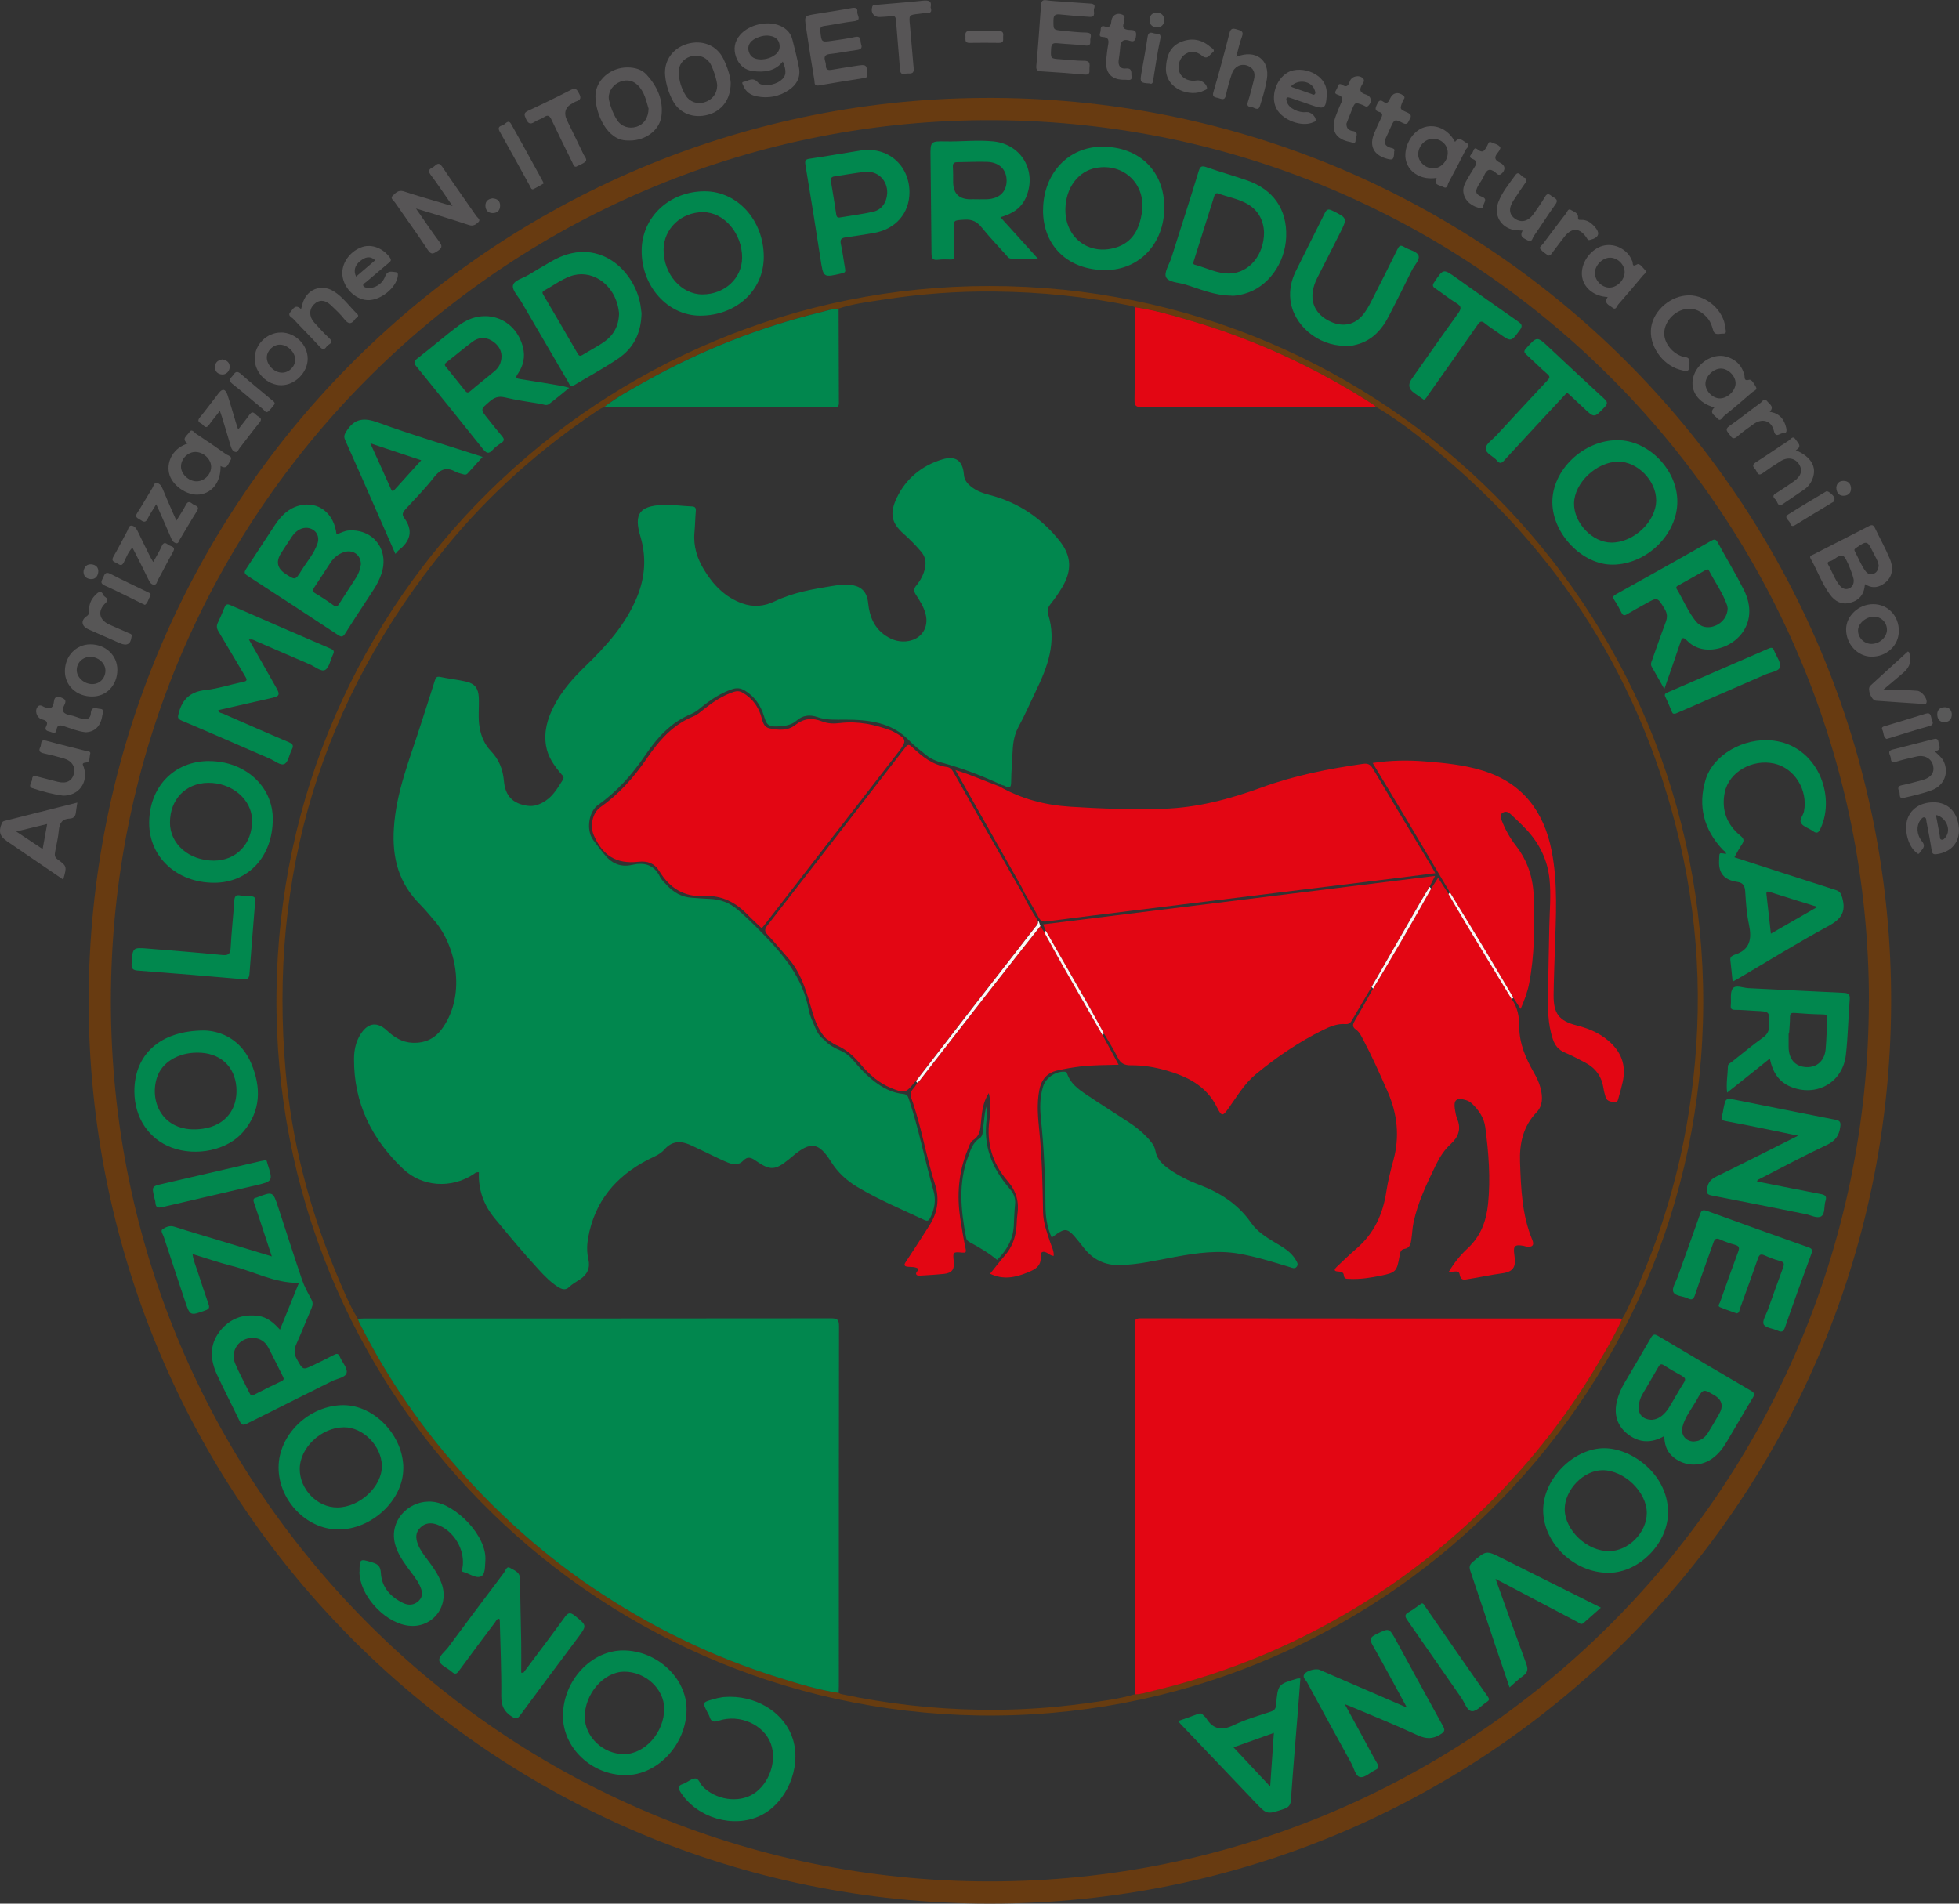 <?xml version="1.0" encoding="UTF-8"?> <svg xmlns="http://www.w3.org/2000/svg" width="674" height="655" viewBox="0 0 674 655" fill="none"><rect x="0" y="0" width="674" height="655" fill="#333333" stroke="none"/><g clip-path="url(#clip0_48_2)"><path d="M30.498 344.501C30.65 173.041 167.521 37.201 333.618 33.755C510.678 30.062 651.464 173.269 650.646 345.663C649.829 517.618 509.766 657.227 336.468 654.962C165.982 652.734 30.574 513.734 30.498 344.501ZM643.008 344.387C643.008 178.391 509.405 42.342 342.206 41.352C177.117 40.381 40.36 172.755 38.175 340.389C35.99 508.861 170.467 645.081 336.411 647.327C504.711 649.612 642.78 513.83 642.989 344.406L643.008 344.387Z" fill="#683B11"></path><path d="M641.64 201.008C641.374 204.607 639.644 206.568 636.585 207.386C633.602 208.186 631.341 206.929 629.649 204.645C626.837 200.837 625.279 196.325 622.961 192.232C622.391 191.222 623.322 191.089 623.854 190.804C630.257 187.529 636.68 184.292 643.084 180.98C644.072 180.466 644.566 180.656 645.041 181.608C646.751 185.168 648.67 188.614 650.191 192.251C651.825 196.153 650.761 199.314 647.644 201.161C645.706 202.303 643.787 202.36 641.64 200.989V201.008ZM637.782 199.618C637.782 198.552 635.236 191.813 634.286 191.413C632.481 190.67 631.341 192.593 629.782 193.05C629.326 193.183 628.452 193.355 628.984 194.269C630.353 196.61 631.17 199.257 632.899 201.389C633.716 202.398 634.78 203.007 636.072 202.512C637.345 202.036 637.82 200.932 637.782 199.599V199.618ZM646.39 194.726C646.181 192.993 645.174 191.546 644.414 189.985C642.457 185.987 642.324 185.968 638.656 188.481C638.2 188.805 637.801 189.014 638.162 189.699C639.378 191.946 640.253 194.383 641.792 196.458C642.476 197.372 643.426 197.867 644.566 197.448C645.763 197.01 646.2 195.963 646.371 194.726H646.39Z" fill="#575556"></path><path d="M269.372 21.133C266.674 24.56 262.968 24.94 259.073 24.465C256.204 24.103 254.246 22.389 253.258 19.648C252.251 16.83 252.707 14.26 254.646 11.994C257.686 8.434 264.109 6.987 268.441 8.891C270.588 9.824 272.07 11.404 272.64 13.67C273.457 16.83 274.237 19.99 274.864 23.189C275.529 26.54 274.142 29.148 271.386 30.995C268.023 33.26 264.261 33.927 260.308 33.146C258.218 32.727 256.546 31.585 255.729 29.472C255.558 29.034 255.007 28.291 255.786 28.177C257.401 27.948 258.94 26.311 260.707 28.31C262.151 29.967 266.294 29.453 268.536 27.758C270.531 26.254 270.74 24.541 269.315 21.171L269.372 21.133ZM261.619 20.466C263.728 20.428 265.42 19.876 266.883 18.696C268.061 17.744 268.46 16.487 268.137 15.04C267.833 13.651 266.883 12.851 265.534 12.47C263.595 11.937 261.771 12.375 260.042 13.194C257.933 14.184 257.059 15.878 257.61 17.744C258.237 19.838 259.89 20.39 261.6 20.447L261.619 20.466Z" fill="#575556"></path><path d="M155.721 70.918C153.023 67.034 150.686 63.474 148.139 60.105C146.866 58.429 148.158 58.029 149.109 57.439C150.04 56.849 150.838 55.402 152.13 57.344C155.949 63.093 159.997 68.691 163.911 74.383C164.31 74.954 165.507 75.545 164.576 76.439C163.74 77.239 162.809 77.924 161.346 77.43C156.329 75.754 151.237 74.231 146.182 72.67C145.327 72.403 144.472 72.156 143.123 71.756C145.973 75.849 148.443 79.581 151.123 83.141C152.282 84.683 152.092 85.388 150.515 86.397C149.128 87.291 148.386 87.805 147.189 85.997C143.56 80.476 139.665 75.145 135.921 69.7C135.465 69.034 134.211 68.215 134.99 67.472C135.978 66.54 136.966 65.207 138.885 65.835C143.769 67.434 148.729 68.843 153.669 70.328C154.163 70.48 154.676 70.614 155.74 70.899L155.721 70.918Z" fill="#575556"></path><path d="M365.541 0.552C368.714 0.78 371.888 1.047 375.08 1.237C376.22 1.295 376.923 1.675 376.448 2.875C376.03 3.903 377.303 5.959 374.871 5.807C371.546 5.597 368.22 5.35 364.895 4.988C363.261 4.817 362.444 4.988 362.444 6.987C362.444 10.224 362.292 10.262 365.446 10.566C368.239 10.833 371.033 11.175 373.826 11.214C375.631 11.252 375.384 12.318 375.156 13.308C374.947 14.241 375.726 15.935 373.465 15.669C370.234 15.269 366.966 15.193 363.717 14.869C362.235 14.717 361.722 15.174 361.646 16.678C361.456 20.162 361.38 20.162 364.8 20.39C367.517 20.561 370.253 20.923 372.971 20.923C375.631 20.923 374.719 22.694 374.833 24.065C374.985 25.797 374.035 25.74 372.724 25.626C367.973 25.207 363.204 24.845 358.434 24.559C357.066 24.483 356.401 24.255 356.553 22.618C357.18 15.649 357.674 8.681 358.168 1.713C358.263 0.362 358.7 -0.133 360.106 0.095C361.893 0.381 363.736 0.419 365.541 0.571C365.541 0.571 365.541 0.571 365.541 0.59V0.552Z" fill="#575556"></path><path d="M298.312 25.531C298.616 26.54 298.008 26.749 297.115 26.882C291.946 27.701 286.797 28.52 281.647 29.414C280.051 29.7 280.317 28.462 280.203 27.739C279.177 21.59 278.208 15.44 277.296 9.291C276.726 5.445 276.764 5.445 280.754 4.798C284.877 4.131 289.001 3.522 293.086 2.761C294.378 2.513 295.12 2.837 294.948 4.112C294.796 5.197 296.678 6.987 293.827 7.311C290.445 7.691 287.101 8.453 283.737 8.91C282.483 9.081 282.084 9.424 282.236 10.757C282.635 14.545 282.578 14.564 286.265 14.031C288.887 13.65 291.528 13.308 294.112 12.737C296.545 12.204 295.861 14.088 296.26 15.174C296.773 16.582 296.127 17.039 294.796 17.211C291.718 17.61 288.659 18.258 285.581 18.581C283.775 18.772 283.414 19.533 283.908 21.095C284.041 21.532 284.155 21.989 284.136 22.446C284.079 24.122 284.972 24.236 286.322 23.988C289.153 23.474 292.003 23.075 294.853 22.618C298.008 22.104 298.312 22.332 298.369 25.55L298.312 25.531Z" fill="#575556"></path><path d="M216.679 48.339C216.375 48.339 216.071 48.339 215.767 48.339C208.813 48.301 204.898 39.143 204.86 33.146C204.841 27.606 210.067 23.113 216.033 23.208C218.466 23.246 220.822 23.893 222.456 25.683C226.085 29.681 228.29 34.384 227.568 39.943C226.94 44.798 222.095 48.377 216.679 48.358V48.339ZM223.121 37.335C222.361 34.879 221.81 31.604 219.34 29.224C217.477 27.435 214.988 27.225 212.632 28.482C210.39 29.681 209.022 32.194 209.554 34.517C210.086 36.878 210.96 39.162 212.252 41.218C213.696 43.541 216.356 44.417 218.998 43.617C221.43 42.875 223.121 40.59 223.14 37.316L223.121 37.335Z" fill="#575556"></path><path d="M251.396 28.672C251.396 34.288 248.223 38.267 243.529 39.505C238.494 40.838 233.781 39.01 231.482 34.65C230.057 31.966 229.126 29.053 228.841 26.007C228.347 20.885 231.482 16.526 236.537 15.079C241.629 13.632 246.627 15.612 248.869 20.219C250.294 23.151 251.301 26.254 251.415 28.672H251.396ZM246.76 29.605C246.798 27.872 245.163 22.846 244.118 21.476C242.541 19.4 239.919 18.62 237.43 19.476C234.997 20.314 233.401 22.389 233.496 24.979C233.61 27.815 234.465 30.5 235.948 32.899C237.316 35.107 239.938 35.926 242.294 35.221C244.992 34.422 246.703 32.251 246.741 29.567L246.76 29.605Z" fill="#575556"></path><path d="M26.603 276.153C26.413 277.448 26.223 278.476 26.109 279.523C25.976 280.837 25.367 281.598 23.98 281.655C21.396 281.751 20.465 283.236 20.237 285.711C20.028 288.186 19.401 290.642 18.964 293.098C18.793 294.088 18.717 294.887 19.762 295.649C23.068 298.067 23.03 298.124 21.738 302.636C16.247 298.904 10.812 295.211 5.396 291.498C4.389 290.813 3.401 290.128 2.394 289.442C-0.133 287.71 -0.551 286.149 0.627 283.236C0.836 282.722 1.121 282.569 1.577 282.455C9.843 280.38 18.09 278.305 26.603 276.153ZM16.247 283.521C12.636 284.397 9.349 285.197 5.586 286.11C8.912 288.319 11.705 290.185 14.669 292.146C15.201 289.252 15.677 286.605 16.228 283.521H16.247Z" fill="#575556"></path><path d="M581.137 101.608C587.313 101.646 593.128 106.901 593.641 112.955C593.698 113.679 594.249 114.878 592.824 114.802C591.645 114.726 589.973 115.583 589.422 113.66C589.023 112.251 588.605 110.899 587.693 109.738C585.242 106.635 581.954 105.511 578.667 106.673C575.076 107.929 572.472 111.47 572.586 114.916C572.7 118.267 575.475 121.637 578.971 122.722C579.921 123.008 581.251 122.665 581.27 124.512C581.27 127.843 581.08 128.11 577.907 127.196C571.712 125.426 567.171 118.629 568.102 112.556C569.014 106.616 575.019 101.589 581.156 101.627L581.137 101.608Z" fill="#575556"></path><path d="M589.859 140.18C584.368 138.771 581.384 134.507 582.544 129.88C583.76 124.988 589.27 121.408 593.85 122.684C597.137 123.598 599.379 125.711 600.177 129.195C600.348 129.957 599.93 131.194 601.793 130.68C602.686 130.433 603.579 132.184 604.149 133.174C604.719 134.145 603.408 134.469 602.876 134.945C599.664 137.743 596.434 140.504 593.109 143.169C592.52 143.645 591.95 145.263 590.847 143.95C589.973 142.922 587.864 142.046 589.859 140.18ZM591.798 137.077C594.458 137.02 597.137 134.393 597.137 131.841C597.137 129.309 594.477 126.72 591.95 126.815C589.308 126.91 586.667 129.652 586.762 132.165C586.857 134.697 589.346 137.134 591.798 137.077Z" fill="#575656"></path><path d="M494.279 61.209C489.339 62.028 485.006 59.648 483.809 55.573C482.574 51.366 485.31 45.673 489.377 44.017C493.519 42.323 498.232 44.303 500.607 48.834C502.089 46.816 503.324 48.529 504.54 49.176C506.118 50.033 504.578 50.909 504.255 51.575C502.374 55.383 500.398 59.134 498.365 62.846C498.004 63.513 498.042 65.169 496.541 64.331C495.381 63.684 493.006 63.76 494.298 61.209H494.279ZM493.006 57.934C495.724 57.972 498.08 55.478 498.099 52.584C498.118 49.919 495.933 47.787 493.101 47.749C490.365 47.711 487.971 50.166 487.933 53.06C487.895 55.573 490.308 57.896 493.006 57.934Z" fill="#575556"></path><path d="M553.128 102.199C548.587 101.989 545.129 99.267 544.388 95.573C543.589 91.651 546.06 87.063 550.05 85.102C553.414 83.446 557.727 84.455 560.273 87.558C560.843 88.243 561.242 89.081 561.603 89.9C561.926 90.642 561.375 92.07 563.238 90.966C564.15 90.433 565.157 92.108 565.993 92.908C566.829 93.727 565.727 94.24 565.309 94.736C562.496 98.105 559.665 101.475 556.758 104.769C556.283 105.302 555.979 106.882 554.782 105.873C553.756 104.997 551.608 104.502 553.147 102.18L553.128 102.199ZM554.003 88.662C551.418 88.605 548.758 91.232 548.72 93.879C548.682 96.411 551.019 98.867 553.566 98.943C556.283 99.038 558.943 96.411 558.962 93.612C558.962 91.08 556.625 88.719 554.022 88.662H554.003Z" fill="#575556"></path><path d="M75.894 160.342C75.97 165.787 73.082 169.633 68.616 170.147C64.284 170.661 59.02 166.93 58.146 162.741C57.234 158.343 59.97 153.983 64.588 152.613C62.212 151.013 64.398 149.909 65.082 148.786C65.975 147.32 66.792 148.786 67.438 149.224C70.915 151.508 74.355 153.85 77.756 156.268C78.459 156.763 80.169 156.972 79.238 158.457C78.516 159.6 78.136 161.732 75.875 160.323L75.894 160.342ZM67.21 155.506C64.645 155.506 62.327 157.81 62.27 160.456C62.212 163.027 64.835 165.578 67.59 165.616C70.269 165.654 72.683 163.236 72.645 160.552C72.607 157.943 70.003 155.506 67.21 155.506Z" fill="#575656"></path><path d="M425.359 19.553C432.029 16.868 436.95 20.6 435.867 27.263C435.354 30.386 434.442 33.47 433.473 36.497C432.865 38.42 431.44 36.84 430.414 36.801C429.521 36.763 428.912 36.402 429.312 35.164C430.11 32.651 430.756 30.062 431.402 27.492C432.048 24.979 431.231 23.303 429.083 22.561C426.936 21.818 424.675 22.884 423.858 25.283C423.022 27.72 422.319 30.214 421.787 32.727C421.369 34.764 420.248 34.003 419.107 33.717C418.005 33.432 416.941 33.47 417.492 31.623C419.45 24.941 421.274 18.201 422.984 11.442C423.402 9.786 424.048 9.653 425.492 10.091C426.917 10.528 428.057 10.7 427.259 12.718C426.442 14.812 426.024 17.059 425.34 19.572L425.359 19.553Z" fill="#575656"></path><path d="M456.447 32.651C456.447 32.651 456.447 32.88 456.447 33.108C456.199 37.182 455.553 37.658 451.81 36.383C449.226 35.507 446.66 34.593 444.095 33.717C443.696 33.584 443.107 33.394 442.841 33.565C442.347 33.908 442.632 34.555 442.765 35.05C443.354 37.201 446.641 38.896 449.53 38.572C450.898 38.42 452.722 40.057 452.665 41.333C452.646 41.866 452.228 41.866 451.924 42.018C448.01 43.903 441.169 41.352 439.117 37.278C437.083 33.184 439.003 27.301 442.993 24.96C447.573 22.275 457.017 25.34 456.447 32.651ZM444.152 29.719C444.323 29.833 444.494 29.967 444.665 30.043C446.793 30.785 448.922 31.547 451.05 32.27C451.449 32.404 451.905 32.822 452.304 32.442C452.76 32.004 452.456 31.433 452.304 30.957C451.259 27.815 446.546 27.092 444.152 29.738V29.719Z" fill="#575556"></path><path d="M117.774 93.822C117.793 89.995 120.833 86.149 124.786 84.931C128.092 83.922 131.855 85.483 134.116 88.605C134.914 89.69 134.211 90.052 133.584 90.585C131.038 92.737 128.472 94.888 125.945 97.058C125.527 97.42 124.672 97.686 125.014 98.391C125.261 98.905 126.021 99 126.629 99.057C128.795 99.305 131.513 97.801 132.482 95.154C133.28 93.022 134.591 93.479 136.054 93.631C136.89 93.727 136.947 94.202 136.871 94.907C136.377 99.038 130.886 103.455 126.458 103.265C121.879 103.055 117.717 98.543 117.755 93.784L117.774 93.822ZM129.099 89.557C127.199 87.844 125.527 88.548 123.95 89.805C122.05 91.309 121.575 93.098 122.506 95.173C124.691 93.308 126.857 91.461 129.08 89.557H129.099Z" fill="#575656"></path><path d="M665.145 276.039C670.237 276.02 673.601 279.447 673.962 285.063C674.266 289.823 671.302 293.231 666.361 293.897C665.24 294.049 664.765 293.821 664.594 292.583C664.1 289.29 663.435 286.015 662.808 282.721C662.694 282.169 662.827 281.351 662.086 281.236C661.459 281.141 661.041 281.769 660.679 282.245C659.311 284.092 659.33 287.119 661.25 289.461C662.865 291.441 661.116 292.298 660.413 293.497C660.014 294.183 659.501 293.497 659.14 293.193C656.366 290.908 654.998 285.254 656.328 281.617C657.582 278.152 660.907 276.077 665.164 276.058L665.145 276.039ZM666.247 280.437C666.209 280.589 666.133 280.741 666.152 280.875C666.551 283.102 666.969 285.33 667.387 287.557C667.482 288.052 667.311 288.757 667.957 288.909C668.622 289.061 669.059 288.49 669.42 288.014C671.359 285.501 669.629 281.37 666.247 280.437Z" fill="#575556"></path><path d="M653.288 217.191C653.269 222.122 649.088 226.006 643.863 225.949C639.112 225.892 635.179 221.665 635.16 216.601C635.141 211.917 639.454 207.881 644.49 207.881C649.544 207.881 653.345 211.879 653.307 217.21L653.288 217.191ZM649.202 216.639C649.202 214.145 647.226 212.203 644.718 212.184C641.963 212.184 639.245 214.545 639.264 216.962C639.264 219.476 641.431 221.608 643.958 221.551C646.77 221.513 649.221 219.209 649.221 216.62L649.202 216.639Z" fill="#575556"></path><path d="M96.644 114.402C101.603 114.402 105.898 118.629 105.86 123.484C105.841 128.186 101.489 132.527 96.796 132.546C91.931 132.546 87.618 128.262 87.637 123.389C87.637 118.534 91.779 114.421 96.644 114.421V114.402ZM101.565 123.807C101.603 121.199 98.924 118.553 96.245 118.591C93.946 118.61 91.874 120.647 91.799 122.913C91.722 125.54 94.307 128.186 97.005 128.224C99.399 128.262 101.527 126.187 101.565 123.788V123.807Z" fill="#575556"></path><path d="M31.676 239.656C26.299 239.656 22.289 235.868 22.327 230.88C22.384 225.701 26.166 221.722 31.068 221.703C36.351 221.684 40.417 225.53 40.379 230.518C40.341 235.792 36.636 239.676 31.676 239.656ZM31.087 226.006C28.484 225.987 26.394 228.005 26.394 230.556C26.394 233.088 28.921 235.373 31.733 235.392C34.318 235.392 36.275 233.374 36.275 230.727C36.275 228.214 33.862 226.025 31.087 226.006Z" fill="#575656"></path><path d="M198.172 57.382C197.279 57.325 197.26 56.583 197.012 56.106C194.599 51.214 192.167 46.321 189.849 41.39C189.184 39.962 188.633 39.257 187.074 40.362C186.162 41.009 184.965 41.257 184.034 41.885C182.419 42.97 181.659 42.532 180.918 40.8C180.329 39.448 180.158 38.82 181.735 38.096C186.694 35.812 191.578 33.413 196.423 30.919C198.153 30.024 198.552 30.938 199.217 32.156C199.977 33.527 199.882 34.365 198.324 34.86C197.887 34.993 197.507 35.259 197.107 35.469C194.498 36.776 193.833 38.775 195.112 41.466C196.993 45.35 198.913 49.234 200.775 53.136C201.136 53.917 202.143 54.869 201.459 55.554C200.585 56.411 199.255 56.811 198.172 57.382Z" fill="#575556"></path><path d="M320.202 2.608C320.696 4.055 320.183 4.531 318.853 4.493C317.96 4.474 317.048 4.664 316.136 4.76C312.658 5.14 312.715 5.121 313.076 8.758C313.552 13.67 313.875 18.601 314.35 23.512C314.578 26.007 312.639 25.036 311.556 25.359C310.264 25.74 309.713 25.245 309.618 23.779C309.238 18.239 308.687 12.737 308.288 7.197C308.193 5.883 307.908 5.217 306.407 5.521C305.229 5.769 303.994 5.769 302.777 5.845C300.668 5.978 299.452 4.322 300.098 2.323C300.326 1.599 300.877 1.713 301.371 1.675C306.73 1.199 312.107 0.838 317.447 0.247C319.537 0.019 320.677 0.324 320.183 2.57L320.202 2.608Z" fill="#575556"></path><path d="M617.83 154.897C623.151 157.144 625.146 160.666 623.626 164.702C623.056 166.225 622.087 167.501 620.737 168.434C618.305 170.128 615.835 171.727 613.403 173.422C611.635 174.64 611.616 172.736 611.027 172.07C610.495 171.461 609.412 170.68 610.932 169.766C613.08 168.472 615.132 167.025 617.184 165.616C619.635 163.921 620.281 161.884 619.027 159.828C617.697 157.639 615.132 157.106 612.681 158.629C610.552 159.942 608.481 161.351 606.448 162.817C604.605 164.131 604.567 162.113 603.883 161.427C603.161 160.704 602.705 159.942 604.035 159.105C607.873 156.668 611.597 154.041 615.436 151.585C616.082 151.166 616.823 149.7 617.792 151.223C618.533 152.384 620.243 153.546 617.83 154.916V154.897Z" fill="#575656"></path><path d="M523.903 79.334C522.649 79.257 521.718 79.295 520.844 79.124C516.303 78.229 513.851 73.984 515.486 69.605C516.797 66.083 519.267 63.189 521.414 60.181C522.516 58.639 523.371 60.771 524.378 61.095C525.253 61.361 525.443 61.989 524.835 62.865C523.428 64.845 522.098 66.882 520.749 68.919C518.963 71.642 519.172 73.869 521.319 75.297C523.523 76.763 525.899 76.116 527.723 73.489C529.015 71.623 530.383 69.776 531.504 67.796C532.587 65.892 533.404 67.282 534.336 67.796C535.4 68.386 536.198 68.881 535.134 70.347C532.549 73.927 530.212 77.658 527.685 81.275C527.229 81.923 527.077 83.579 525.671 82.741C524.512 82.056 522.516 81.599 523.903 79.314V79.334Z" fill="#575656"></path><path d="M21.624 273.754C18.223 273.297 14.613 272.346 11.116 271.184C9.482 270.632 11.04 269.147 11.059 268.1C11.059 267.072 11.667 266.862 12.598 267.129C15.011 267.776 17.425 268.385 19.857 268.995C22.802 269.718 24.703 268.785 25.425 266.291C26.09 263.988 24.779 261.817 22.061 260.999C19.743 260.313 17.387 259.723 15.03 259.209C13.7 258.923 13.187 258.371 13.871 257.077C14.366 256.163 13.643 254.221 15.981 254.887C20.503 256.144 25.064 257.21 29.605 258.39C30.175 258.543 31.315 258.447 31.03 259.38C30.707 260.427 31.106 262.236 29.624 262.369C27.876 262.522 28.579 263.188 28.845 264.045C30.441 269.204 27.173 273.792 21.643 273.773L21.624 273.754Z" fill="#575656"></path><path d="M103.58 106.406C103.77 105.683 103.903 105.169 104.036 104.674C105.29 99.705 110.344 97.515 114.715 100.161C118.002 102.161 120.169 105.397 122.886 108.024C123.836 108.938 122.563 109.243 122.202 109.776C121.024 111.508 119.94 111.718 118.515 109.871C117.185 108.139 115.532 106.635 113.955 105.111C111.846 103.074 109.736 102.998 107.969 104.788C106.316 106.463 106.316 108.976 108.083 110.937C109.755 112.803 111.447 114.669 113.271 116.363C115.114 118.077 112.948 118.381 112.397 119.219C111.675 120.342 110.991 120.399 110.002 119.295C107.038 116.059 103.903 112.955 100.901 109.719C100.349 109.129 98.848 108.634 99.874 107.434C100.787 106.387 101.623 104.445 103.599 106.387L103.58 106.406Z" fill="#575656"></path><path d="M665.582 258.467C666.931 259.761 668.09 260.656 668.736 261.989C670.598 265.892 668.926 270.27 664.651 271.889C661.554 273.05 658.266 273.773 655.017 274.516C653.041 274.973 653.877 272.993 653.402 272.193C652.965 271.451 652.851 270.48 654.257 270.194C656.708 269.68 659.121 269.033 661.516 268.367C664.366 267.586 665.62 265.834 665.107 263.474C664.575 261.037 662.219 259.666 659.444 260.294C657.012 260.846 654.561 261.398 652.186 262.141C650.722 262.598 650.608 261.76 650.532 260.827C650.456 259.818 649.031 258.447 651.159 257.914C655.853 256.715 660.546 255.516 665.24 254.316C666.095 254.088 666.76 254.164 666.912 255.211C667.102 256.506 668.299 258.086 665.582 258.505V258.467Z" fill="#575656"></path><path d="M53.757 173.498C52.636 175.364 51.571 176.868 50.792 178.486C50.07 179.952 49.31 179.59 48.341 178.905C47.486 178.295 46.156 178.067 47.239 176.449C49.063 173.65 50.678 170.718 52.446 167.881C52.844 167.234 52.94 166.035 53.985 166.206C54.973 166.358 55.562 167.215 55.961 168.224C57.063 170.966 58.279 173.669 59.457 176.373C59.818 177.191 60.179 177.991 60.692 179.133C61.889 177.172 63.049 175.497 63.961 173.707C64.778 172.07 65.652 172.946 66.431 173.517C67.191 174.069 68.863 174.145 67.723 175.916C65.69 179.114 63.809 182.427 61.833 185.663C61.528 186.158 61.414 187.015 60.711 186.92C59.875 186.806 59.286 186.158 58.944 185.321C57.614 182.179 56.227 179.057 54.859 175.935C54.555 175.249 54.232 174.564 53.738 173.498H53.757Z" fill="#575656"></path><path d="M52.711 193.393C53.795 191.394 54.878 189.681 55.676 187.853C56.436 186.101 57.348 187.11 58.108 187.586C58.887 188.081 60.578 188.043 59.533 189.89C57.728 193.05 56.132 196.306 54.365 199.485C54.004 200.133 53.928 201.313 52.864 201.18C51.894 201.066 51.457 200.19 51.039 199.333C49.557 196.268 48.018 193.241 46.479 190.195C46.213 189.661 45.928 189.128 45.548 188.424C44.123 189.909 43.458 191.756 42.621 193.45C41.709 195.297 40.797 193.983 39.904 193.621C38.916 193.241 38.27 192.822 39.03 191.508C40.721 188.633 42.184 185.644 43.781 182.731C44.161 182.027 44.275 180.828 45.168 180.847C46.251 180.885 46.916 181.856 47.41 182.865C48.797 185.797 50.26 188.71 51.704 191.622C51.97 192.156 52.274 192.631 52.711 193.374V193.393Z" fill="#575656"></path><path d="M81.956 147.758C83.343 145.949 84.654 144.388 85.813 142.713C87.01 140.999 87.713 142.522 88.492 143.055C89.271 143.588 90.45 143.988 89.271 145.416C86.896 148.272 84.711 151.299 82.412 154.212C82.013 154.726 81.766 155.678 81.005 155.506C80.207 155.335 79.694 154.612 79.447 153.717C78.44 150.233 77.357 146.749 76.293 143.265C76.122 142.694 75.913 142.141 75.647 141.38C74.336 143.074 73.063 144.578 71.923 146.178C70.668 147.929 70.06 146.14 69.243 145.74C68.35 145.302 67.837 144.769 68.73 143.665C70.992 140.904 73.101 138.029 75.286 135.211C76.521 133.612 77.585 133.803 78.269 135.878C79.333 139.114 80.245 142.408 81.234 145.664C81.424 146.292 81.633 146.901 81.918 147.739L81.956 147.758Z" fill="#575656"></path><path d="M647.891 237.372C652.243 237.372 655.929 237.353 659.615 237.677C661.174 237.81 663.169 240.285 662.827 241.732C662.675 242.379 662.181 242.246 661.744 242.208C656.29 241.846 650.856 241.522 645.421 241.103C643.882 240.989 642.4 237.258 643.369 236.096C643.616 235.811 643.901 235.563 644.186 235.297C648.271 231.565 652.357 227.853 656.404 224.159C656.651 224.331 656.822 224.388 656.841 224.502C657.766 227.116 657.196 229.357 655.131 231.222C654.01 232.231 652.832 233.202 651.673 234.173C650.59 235.106 649.487 236.02 647.872 237.372H647.891Z" fill="#575556"></path><path d="M401.151 23.189C401.36 19.324 402.519 15.954 406.414 14.393C410.006 12.946 413.426 13.536 416.371 16.107C416.846 16.525 418.423 17.211 417.131 18.125C416.2 18.791 415.421 20.733 413.597 19.191C411.526 17.458 409.15 17.458 407.364 18.943C405.616 20.409 404.97 23.189 405.92 25.15C406.851 27.092 409.283 28.158 411.754 27.682C413.141 27.415 414.965 28.691 415.25 30.043C415.421 30.861 414.756 30.88 414.338 31.109C409.701 33.641 400.752 30.747 401.151 23.17V23.189Z" fill="#575656"></path><path d="M29.225 251.917C26.888 251.67 24.418 250.661 21.909 249.842C20.579 249.404 19.686 249.423 19.477 251.022C19.249 252.736 18.166 252.069 17.311 251.803C16.418 251.536 15.145 251.384 15.886 249.918C16.76 248.205 15.62 247.862 14.384 247.5C12.56 246.948 11.781 244.378 13.073 243.045C13.757 242.341 14.537 242.95 15.164 243.236C17.083 244.073 18.28 243.845 18.546 241.465C18.698 240.113 19.211 239.371 20.94 239.98C22.498 240.513 22.878 241.141 22.156 242.531C21.035 244.663 21.814 245.653 24.056 246.053C25.463 246.301 26.793 246.948 28.18 247.31C29.833 247.748 31.163 247.348 31.258 245.406C31.372 242.836 33.273 243.845 34.413 243.902C36.047 243.959 35.306 245.406 35.192 246.187C34.66 249.88 32.588 251.936 29.263 251.955L29.225 251.917Z" fill="#575656"></path><path d="M479.667 52.203C479.591 54.983 479.23 55.25 476.855 54.526C472.541 53.232 471.04 50.109 472.788 45.902C473.529 44.093 474.346 42.285 475.22 40.533C475.752 39.486 475.695 38.858 474.479 38.515C472.769 38.039 473.263 37.011 473.776 35.888C474.251 34.879 474.707 34.117 475.923 34.974C477.197 35.868 477.71 35.164 478.204 34.022C479.135 31.87 481.016 31.471 482.821 32.879C483.714 33.565 482.897 34.155 482.688 34.65C481.548 37.487 481.472 37.544 484.17 38.705C485.481 39.276 485.709 39.886 484.987 41.066C484.436 41.999 484.341 43.198 482.593 42.303C479.819 40.876 479.743 41.028 478.432 43.884C477.9 45.045 477.406 46.245 476.836 47.387C475.942 49.215 476.627 50.319 478.413 50.833C479.306 51.08 480.104 51.194 479.648 52.184L479.667 52.203Z" fill="#575656"></path><path d="M503.419 65.416C503.476 64.388 503.913 63.189 504.578 62.066C505.377 60.695 506.156 59.305 507.03 57.972C507.923 56.62 508.683 55.459 506.441 54.583C505.091 54.05 506.137 53.175 506.555 52.622C506.992 52.051 507.049 50.338 508.341 51.385C510.45 53.098 510.906 51.385 511.723 50.071C512.027 49.576 512.122 48.51 513.091 48.967C514.155 49.481 515.543 49.652 516.17 50.7C516.379 51.042 515.714 52.07 515.258 52.622C513.946 54.203 514.288 55.136 516.113 55.992C517.994 56.887 518.07 58.6 516.474 59.876C515.6 60.561 514.992 59.762 514.516 59.362C512.597 57.744 511.476 58.334 510.583 60.466C510.089 61.647 509.272 62.694 508.626 63.798C507.448 65.873 507.638 66.882 509.823 67.682C512.046 68.501 510.374 69.776 510.355 70.785C510.317 72.194 509.234 71.642 508.512 71.432C505.453 70.557 503.438 68.234 503.438 65.416H503.419Z" fill="#575656"></path><path d="M463.249 42.475C463.192 44.245 464.123 44.874 465.339 45.064C467.829 45.445 466.346 47.215 466.384 48.263C466.441 49.748 465.206 48.986 464.541 48.853C459.449 47.92 457.72 44.779 459.582 39.905C460.095 38.553 460.589 37.201 461.197 35.907C461.919 34.403 462.413 33.26 460.114 32.537C458.48 32.023 460.076 30.804 460.19 29.91C460.304 28.996 460.95 28.634 461.786 29.205C463.439 30.309 463.933 29.3 464.427 27.93C465.073 26.159 467.658 25.626 468.95 26.978C469.729 27.796 468.912 28.615 468.57 29.224C467.487 31.109 468.057 31.966 470.014 32.556C471.857 33.127 472.161 35.05 470.793 36.383C470.09 37.068 469.52 36.383 468.95 36.173C466.175 35.145 466.175 35.126 465.073 37.906C464.427 39.524 463.8 41.142 463.268 42.475H463.249Z" fill="#575656"></path><path d="M386.766 7.634C385.702 10.071 387.393 10.281 389.065 10.319C390.491 10.357 391.042 10.757 390.852 12.356C390.681 13.803 390.244 14.564 388.761 14.05C386.006 13.098 385.493 14.66 385.36 16.868C385.284 18.144 385.037 19.419 384.885 20.695C384.657 22.561 385.398 23.779 387.355 23.57C389.75 23.322 389.122 25.207 389.312 26.273C389.616 27.948 388.077 27.434 387.279 27.453C382.282 27.606 380.059 25.093 380.648 20.086C380.819 18.658 380.933 17.211 381.199 15.802C381.503 14.127 381.693 12.794 379.26 12.699C377.721 12.642 378.652 11.29 378.671 10.547C378.69 9.786 378.709 8.643 380.02 9.081C381.788 9.691 382.187 8.91 382.358 7.33C382.586 5.121 384.467 4.15 386.386 5.159C387.564 5.769 386.367 6.816 386.747 7.634H386.766Z" fill="#575556"></path><path d="M187.112 63.094C185.972 63.741 184.851 64.426 183.654 65.016C182.818 65.435 182.666 64.617 182.381 64.122C178.885 57.801 175.445 51.48 171.892 45.197C171.094 43.77 172.006 43.351 172.918 43.103C173.868 42.837 174.818 40.838 175.863 42.684C179.531 49.157 183.065 55.707 186.656 62.218C186.77 62.408 186.846 62.618 187.093 63.113L187.112 63.094Z" fill="#575656"></path><path d="M532.701 87.958C531.865 87.291 530.782 86.682 530.022 85.768C529.395 85.007 530.459 84.474 530.858 83.922C533.48 80.4 536.122 76.896 538.82 73.412C539.219 72.879 539.504 71.68 540.397 72.194C541.385 72.765 542.981 73.298 542.924 74.517C542.867 75.678 543.095 75.697 543.988 75.659C545.889 75.564 547.314 76.573 548.53 77.867C550.715 80.228 550.164 81.789 547.029 82.551C546.231 82.741 546.193 82.284 545.908 81.865C543.532 78.286 540.796 78.172 538.174 81.542C536.73 83.388 535.343 85.292 533.917 87.158C533.651 87.501 533.461 87.977 532.72 87.939L532.701 87.958Z" fill="#575656"></path><path d="M608.88 141.703C612.111 142.16 613.84 144.159 614.543 147.167C614.752 148.081 614.809 149.262 613.441 149.071C612.434 148.919 610.951 150.937 610.324 148.291C609.488 144.731 606.334 143.76 603.332 145.911C601.431 147.282 599.474 148.633 597.726 150.176C596.244 151.489 595.712 150.461 595.009 149.452C594.363 148.519 593.28 147.777 594.971 146.596C598.638 144.045 602.135 141.227 605.745 138.6C606.334 138.181 606.999 136.734 607.892 137.934C608.652 138.962 610.628 139.876 608.88 141.703Z" fill="#575656"></path><path d="M45.263 219.057C44.997 221.608 43.685 222.369 41.291 221.322C37.681 219.742 34.071 218.162 30.46 216.563C28.104 215.535 27.648 213.536 29.757 212.07C30.783 211.346 30.707 210.775 30.688 209.899C30.593 207.5 31.676 205.673 33.424 204.15C34.431 203.274 35.192 203.731 35.515 204.683C35.819 205.577 38.023 205.844 36.313 207.481C33.462 210.204 34.051 213.269 37.586 214.887C39.79 215.896 42.032 216.81 44.236 217.819C44.731 218.048 45.529 218.086 45.263 219.038V219.057Z" fill="#575656"></path><path d="M94.554 138.943C93.87 139.762 93.186 140.809 92.293 141.57C91.437 142.294 90.981 141.189 90.468 140.771C86.934 137.896 83.533 134.869 79.941 132.07C78.136 130.661 79.618 129.995 80.245 129.024C80.986 127.901 81.613 127.558 82.849 128.643C86.307 131.708 89.936 134.602 93.471 137.591C93.851 137.915 94.421 138.124 94.535 138.924L94.554 138.943Z" fill="#575657"></path><path d="M631.151 171.365C631.265 172.622 630.733 172.717 630.391 172.908C626.134 175.497 621.84 178.048 617.621 180.675C616.462 181.399 616.082 180.694 615.835 179.914C615.55 178.962 613.555 178.086 615.303 176.982C619.578 174.259 623.93 171.708 628.281 169.1C629.022 168.662 631.113 170.813 631.151 171.346V171.365Z" fill="#575656"></path><path d="M649.05 254.259C647.872 253.573 648.157 252.165 647.644 251.156C647.131 250.127 647.986 250.013 648.594 249.823C653.212 248.395 657.867 247.043 662.485 245.577C664.499 244.949 664.233 246.605 664.651 247.576C665.088 248.604 665.335 249.423 663.72 249.861C659.121 251.117 654.599 252.583 650.038 253.973C649.753 254.068 649.468 254.145 649.069 254.259H649.05Z" fill="#585657"></path><path d="M395.469 28.71C392.391 28.558 392.182 28.31 392.657 25.455C393.379 21.209 394.215 16.982 394.823 12.718C395.051 11.081 395.887 11.062 396.989 11.461C397.958 11.804 399.707 11.081 399.193 13.498C398.186 18.144 397.521 22.865 396.761 27.568C396.609 28.444 396.476 29.11 395.488 28.71H395.469Z" fill="#575657"></path><path d="M49.861 208.129C49.386 207.9 49.025 207.748 48.702 207.596C44.484 205.539 40.322 203.388 36.047 201.484C34.166 200.647 35.059 199.733 35.515 198.666C35.99 197.6 36.294 196.591 37.928 197.429C42.146 199.618 46.479 201.617 50.754 203.712C51.362 203.997 52.179 204.245 51.628 205.159C51.039 206.13 50.906 207.424 49.88 208.129H49.861Z" fill="#575656"></path><path d="M338.634 10.738C340.306 10.738 341.96 10.814 343.632 10.719C345.095 10.623 345.266 11.404 345.133 12.527C345.038 13.479 345.608 14.774 343.784 14.755C340.382 14.717 336.981 14.698 333.58 14.755C331.794 14.793 332.231 13.555 332.174 12.565C332.098 11.499 332.117 10.604 333.637 10.7C335.29 10.814 336.962 10.719 338.634 10.719V10.738Z" fill="#5B595A"></path><path d="M76.559 123.655C77.927 123.96 78.972 124.569 79.029 126.149C79.086 127.672 77.775 129.024 76.312 128.833C74.868 128.662 73.956 127.824 73.975 126.282C73.994 124.626 75.039 123.903 76.559 123.655Z" fill="#5A5859"></path><path d="M671.511 245.615C671.549 247.614 670.542 248.433 668.983 248.452C667.33 248.49 666.532 247.424 666.513 245.825C666.475 244.226 667.52 243.426 668.926 243.35C670.542 243.274 671.397 244.264 671.511 245.596V245.615Z" fill="#595959"></path><path d="M28.75 196.477C29.073 194.897 29.966 194.002 31.6 194.193C33.083 194.383 33.957 195.354 33.804 196.839C33.653 198.381 32.664 199.428 31.068 199.257C29.605 199.085 28.617 198.134 28.75 196.458V196.477Z" fill="#595959"></path><path d="M400.6 6.778C400.524 8.396 399.725 9.405 398.091 9.405C396.495 9.405 395.469 8.453 395.488 6.873C395.507 5.483 396.286 4.398 397.882 4.379C399.478 4.36 400.429 5.14 400.581 6.778H400.6Z" fill="#585858"></path><path d="M169.441 68.253C171.284 68.367 172.12 69.281 172.063 70.899C172.006 72.575 170.885 73.374 169.365 73.317C167.901 73.26 167.027 72.27 167.008 70.785C166.989 69.091 168.091 68.443 169.422 68.253H169.441Z" fill="#595858"></path><path d="M631.778 167.843C631.892 166.301 632.823 165.463 634.267 165.463C635.863 165.463 636.813 166.472 636.851 168.053C636.889 169.709 635.749 170.585 634.248 170.585C632.652 170.585 631.854 169.48 631.797 167.862L631.778 167.843Z" fill="#595858"></path><path d="M340.534 98.41C476.627 98.41 586.382 208.529 586.002 345.32C585.622 482.607 473.225 592.44 336.582 590.25C202.694 588.118 93.794 478.38 95.124 341.912C96.454 205.73 207.103 98.277 340.553 98.41H340.534ZM123.114 453.782C123.323 454.277 123.494 454.772 123.722 455.248C133.622 474.915 146.106 492.792 160.947 508.994C173.716 522.911 187.834 535.324 203.473 545.967C223.558 559.636 245.163 570.146 268.346 577.323C274.978 579.379 281.628 581.454 288.545 582.464C288.811 582.597 289.058 582.825 289.324 582.882C305.134 586.252 321.133 588.042 337.285 588.289C349.408 588.48 361.513 587.737 373.522 586.081C379.203 585.3 384.904 584.634 390.434 582.978C392.581 582.939 394.614 582.254 396.666 581.759C417.036 576.904 436.475 569.574 454.964 559.694C473.396 549.851 490.308 537.837 505.643 523.654C521.604 508.899 535.457 492.335 546.934 473.811C550.962 467.3 554.934 460.731 558.107 453.725C558.449 453.154 558.848 452.583 559.152 451.974C569.793 430.156 577.109 407.271 580.947 383.264C585.964 351.888 585.147 320.684 577.926 289.766C565.062 234.63 536.369 189.338 492.493 153.679C486.374 148.71 480.085 143.931 473.282 139.914C472.997 139.666 472.75 139.362 472.446 139.171C452.931 126.625 432.086 116.934 409.835 110.385C403.45 108.5 397.046 106.635 390.434 105.683C390.092 105.549 389.768 105.359 389.407 105.283C373.864 102.046 358.13 100.485 342.283 100.314C329.38 100.162 316.554 101.133 303.804 103.113C298.673 103.912 293.485 104.502 288.526 106.178C286.379 106.178 284.365 106.901 282.312 107.415C261.163 112.632 241.059 120.552 222.057 131.213C217.231 133.917 212.366 136.544 207.958 139.933C207.236 140.333 206.475 140.675 205.791 141.132C186.162 154.25 168.585 169.747 153.631 188.043C110.572 240.723 92.312 301.132 98.297 368.89C100.368 392.326 106.183 414.944 115.114 436.705C117.508 442.512 119.864 448.337 123.095 453.763L123.114 453.782Z" fill="#673C10"></path><path d="M93.528 432.345C91.912 427.414 90.392 422.845 88.891 418.256C88.397 416.752 87.884 415.229 87.352 413.725C87.048 412.849 87.143 412.24 88.207 412.088C88.283 412.088 88.34 412.031 88.416 412.012C93.889 409.898 93.908 409.898 95.732 415.439C98.449 423.72 101.09 432.04 103.903 440.303C104.701 442.664 105.936 444.872 107.114 447.081C107.684 448.128 107.665 448.984 107.209 450.051C105.442 454.163 103.808 458.332 101.984 462.407C101.147 464.272 101.09 465.795 102.136 467.661C104.245 471.412 104.112 471.507 107.931 469.66C110.249 468.556 112.568 467.414 114.848 466.214C115.798 465.719 116.387 465.605 116.9 466.804C117.679 468.689 119.579 470.688 119.275 472.288C118.933 474.02 116.026 474.325 114.221 475.219C104.473 480.131 94.687 484.929 84.958 489.841C83.666 490.488 83.096 490.355 82.469 489.022C79.922 483.692 77.186 478.437 74.697 473.068C72.302 467.928 71.96 462.73 75.647 458.028C78.991 453.763 83.533 452.012 88.948 452.792C91.969 453.23 94.155 455.115 96.321 457.514C98.563 451.973 100.748 446.605 102.858 441.388C94.649 441.578 87.523 437.542 79.903 435.619C75.381 434.477 70.953 432.935 66.241 431.488C66.564 433.83 67.419 435.753 68.065 437.733C69.281 441.407 70.459 445.101 71.751 448.737C72.15 449.898 71.96 450.412 70.744 450.85C65.348 452.792 65.348 452.83 63.562 447.385C61.148 440.113 58.716 432.859 56.341 425.586C56.056 424.71 55.106 423.454 55.942 422.921C57.044 422.216 58.374 421.55 59.989 422.083C65.329 423.797 70.706 425.377 76.065 426.995C81.766 428.727 87.466 430.479 93.585 432.326L93.528 432.345ZM87.105 460.35C82.335 460.179 79.048 464.767 80.929 469.222C82.374 472.63 84.179 475.886 85.794 479.218C86.193 480.055 86.516 480.379 87.485 479.865C90.563 478.266 93.699 476.743 96.834 475.238C97.632 474.858 97.784 474.496 97.366 473.696C95.675 470.403 94.098 467.052 92.369 463.758C91.285 461.683 89.537 460.427 87.124 460.331L87.105 460.35Z" fill="#01874E"></path><path d="M596.757 294.982C608.5 298.79 620.015 302.54 631.55 306.215C633.051 306.691 633.431 307.433 633.849 308.956C635.255 313.926 633.279 316.362 628.946 318.704C618.552 324.321 608.5 330.565 598.296 336.562C597.669 336.943 597.004 337.267 596.111 337.762C595.845 335.134 595.617 332.736 595.332 330.356C595.237 329.537 595.579 329.061 596.263 328.756C596.396 328.699 596.529 328.604 596.662 328.547C602.192 326.872 602.8 323.026 601.716 318.019C600.918 314.325 600.69 310.499 600.443 306.71C600.31 304.825 599.721 303.74 597.802 303.454C593.546 302.845 591.208 300.808 591.455 296.048C591.607 293.345 591.17 293.326 593.85 293.84C593.812 293.021 593.09 292.793 592.691 292.355C586.23 285.463 584.102 277.372 586.781 268.385C589.384 259.628 600.006 253.802 609.659 254.773C625.089 256.315 631.797 273.583 626.324 285.139C625.64 286.605 625.051 286.929 623.702 285.939C622.429 285.006 620.604 284.549 619.749 283.35C618.856 282.112 620.376 280.627 620.661 279.199C622.087 271.869 617.45 264.292 610.419 262.731C602.895 261.056 594.819 265.625 593.394 272.688C592.196 278.59 594.078 283.711 598.752 287.519C600.101 288.623 600.139 289.328 599.265 290.603C598.372 291.917 597.65 293.345 596.719 294.982H596.757ZM625.279 312.041C619.483 310.232 614.163 308.595 608.88 306.9C607.968 306.615 607.645 306.729 607.759 307.757C608.272 312.155 608.747 316.553 609.279 321.255C614.657 318.152 619.787 315.201 625.298 312.041H625.279Z" fill="#01874E"></path><path d="M85.661 220.085C88.891 225.758 92.026 231.299 95.162 236.839C96.359 238.952 96.093 239.561 93.756 240.094C87.561 241.503 81.347 242.931 75.096 244.34C75.267 245.349 76.16 245.311 76.787 245.577C84.274 248.852 91.76 252.165 99.285 255.344C100.71 255.953 101.147 256.506 100.387 257.952C99.494 259.628 99.209 262.198 97.879 262.864C96.549 263.55 94.516 261.76 92.806 261.037C82.734 256.677 72.683 252.241 62.573 247.976C60.92 247.272 61.148 246.701 61.528 245.235C62.821 240.361 65.709 237.943 70.82 237.41C75.077 236.953 79.238 235.506 83.476 234.687C85.11 234.364 85.091 233.945 84.331 232.688C81.233 227.548 78.25 222.351 75.153 217.229C74.526 216.201 74.431 215.363 74.944 214.278C75.761 212.565 76.521 210.832 77.224 209.062C77.623 208.034 78.079 207.691 79.2 208.186C90.715 213.231 102.25 218.238 113.803 223.207C114.924 223.683 115.057 224.216 114.563 225.225C113.651 227.053 113.271 229.737 111.846 230.518C110.515 231.261 108.33 229.338 106.544 228.576C100.482 225.987 94.459 223.341 88.397 220.732C87.656 220.409 86.972 219.856 85.68 220.066L85.661 220.085Z" fill="#01874E"></path><path d="M572.586 494.125C568.349 496.543 564.264 496.562 560.349 493.706C556.359 490.793 555.048 486.586 556.435 481.579C556.986 479.599 557.803 477.714 558.848 475.943C561.888 470.765 564.948 465.624 567.931 460.427C568.615 459.208 569.109 458.847 570.477 459.665C581.08 466.005 591.74 472.269 602.401 478.513C603.579 479.199 603.807 479.713 603.047 480.95C599.968 486.014 597.023 491.155 594.002 496.238C592.71 498.409 591.17 500.37 589.099 501.855C584.729 504.977 578.952 504.539 575.095 500.807C573.214 498.999 572.701 496.657 572.568 494.106L572.586 494.125ZM568.482 488.509C570.819 488.318 572.777 486.624 574.24 484.282C575.988 481.445 577.565 478.494 579.37 475.677C580.149 474.458 579.674 474.001 578.686 473.43C576.634 472.288 574.582 471.126 572.625 469.851C571.617 469.184 571.123 469.318 570.553 470.365C568.767 473.544 566.867 476.648 565.043 479.808C564.283 481.141 563.846 482.607 563.77 484.149C563.656 486.738 565.385 488.528 568.501 488.528L568.482 488.509ZM582.753 495.972C584.9 495.895 586.496 494.81 587.598 493.059C588.928 490.945 590.163 488.775 591.417 486.624C593.052 483.831 592.507 481.642 589.783 480.055C586.002 477.847 585.926 477.809 583.76 481.674C582.068 484.701 579.769 487.423 578.876 490.869C578.154 493.63 579.921 495.934 582.734 495.991L582.753 495.972Z" fill="#01874E"></path><path d="M115.76 183.893C117.261 183.36 118.629 182.56 120.264 182.503C128.605 182.141 133.945 189.319 131.247 197.372C130.601 199.314 129.67 201.161 128.548 202.874C125.28 207.9 121.955 212.888 118.762 217.972C118.002 219.152 117.508 219.285 116.33 218.505C105.955 211.651 95.542 204.835 85.11 198.076C83.97 197.334 83.989 196.82 84.673 195.773C88.036 190.708 91.286 185.587 94.668 180.542C96.739 177.439 99.304 174.868 103.067 173.936C109.546 172.336 114.981 176.601 115.779 183.893H115.76ZM124.159 194.192C124.197 190.899 121.366 188.957 118.306 189.985C116.368 190.632 114.848 191.889 113.727 193.564C111.827 196.401 110.041 199.295 108.121 202.112C107.494 203.045 107.456 203.54 108.52 204.188C110.668 205.463 112.758 206.834 114.772 208.3C115.76 209.004 116.121 208.662 116.653 207.824C118.553 204.816 120.53 201.865 122.449 198.857C123.399 197.372 124.007 195.754 124.159 194.192ZM105.157 181.608C103.124 181.722 101.566 182.979 100.368 184.73C99.133 186.539 97.974 188.405 96.758 190.251C94.833 193.171 95.346 195.589 98.297 197.505C101.566 199.637 101.623 199.676 103.656 196.382C105.556 193.298 108.026 190.537 109.223 187.053C110.212 184.178 108.33 181.608 105.138 181.589L105.157 181.608Z" fill="#01874E"></path><path d="M608.918 364.225C606.296 366.32 603.921 368.204 601.564 370.108C599.208 371.993 596.852 373.859 594.211 375.953C593.85 372.678 594.42 369.785 594.496 366.891C594.515 366.072 595.275 365.825 595.788 365.406C599.36 362.569 602.857 359.656 606.562 356.991C608.177 355.829 608.709 354.554 608.728 352.669C608.785 348.024 608.861 348.043 604.168 347.833C601.755 347.719 599.322 347.471 596.909 347.471C595.617 347.471 595.37 346.938 595.484 345.853C595.674 343.892 595.161 341.417 596.168 340.104C597.213 338.752 599.721 339.932 601.564 340.008C612.472 340.503 623.36 341.132 634.267 341.608C635.996 341.684 636.547 342.16 636.395 343.968C635.882 350.327 635.806 356.724 635.065 363.064C633.982 372.24 625.412 377.305 616.747 374.182C612.244 372.564 609.868 369.156 608.937 364.244L608.918 364.225ZM615.55 355.62C615.55 355.62 615.436 355.62 615.379 355.62C615.379 357.143 615.379 358.666 615.379 360.17C615.379 364.416 617.621 367.005 621.479 367.176C625.165 367.329 627.787 364.949 628.129 360.894C628.414 357.486 628.49 354.078 628.68 350.67C628.737 349.585 628.547 349.071 627.255 349.052C624.006 348.995 620.737 348.804 617.488 348.538C616.31 348.442 615.873 348.69 615.854 349.927C615.854 351.831 615.645 353.716 615.531 355.601L615.55 355.62Z" fill="#01874E"></path><path d="M572.624 237.086C570.952 234.116 569.622 231.755 568.273 229.395C567.779 228.538 568.159 227.795 568.444 227.015C569.983 222.731 571.446 218.428 573.061 214.164C573.708 212.488 573.708 211.156 572.719 209.518C570.23 205.444 570.344 205.387 566.145 207.748C564.036 208.928 561.888 210.071 559.817 211.327C558.886 211.879 558.392 211.841 557.879 210.813C557.138 209.328 556.34 207.843 555.409 206.453C554.668 205.349 555.162 204.93 556.112 204.416C567.038 198.324 577.945 192.212 588.814 186.044C589.973 185.378 590.41 185.587 591.018 186.691C593.945 192.098 597.137 197.353 599.911 202.836C606.049 214.925 596.472 223.759 587.598 223.512C584.824 223.436 582.353 222.408 580.453 220.447C578.876 218.828 578.61 219.647 578.097 221.17C576.406 226.253 574.62 231.318 572.624 237.067V237.086ZM594.401 209.29C594.344 209.042 594.325 208.586 594.173 208.167C592.691 203.921 590.011 200.285 587.978 196.325C587.731 195.83 587.37 195.83 586.876 196.115C583.722 197.924 580.548 199.676 577.394 201.446C576.881 201.732 576.482 202.017 576.881 202.665C579.123 206.339 580.738 210.413 583.456 213.783C585.147 215.858 587.598 216.296 590.049 215.344C592.614 214.354 594.401 211.974 594.401 209.29Z" fill="#01874E"></path><path d="M344.202 74.745C348.458 79.467 352.506 83.941 357.066 88.967C353.532 88.967 350.7 88.967 347.869 88.967C346.938 88.967 346.596 88.224 346.102 87.691C343.309 84.588 340.42 81.561 337.798 78.305C336.183 76.287 334.473 75.412 331.85 75.583C327.936 75.83 328.012 75.64 328.202 79.543C328.335 82.341 328.202 85.178 328.297 87.977C328.335 88.986 328.05 89.329 327.043 89.291C325.599 89.252 324.136 89.195 322.729 89.386C320.829 89.652 320.506 88.776 320.487 87.12C320.411 76.021 320.24 64.921 320.145 53.841C320.088 48.643 320.145 48.548 325.447 48.662C330.9 48.758 336.373 48.091 341.826 48.662C351.327 49.633 356.705 58.677 353.152 67.549C351.574 71.49 348.458 73.546 344.221 74.726L344.202 74.745ZM335.043 68.558C336.24 68.558 337.912 68.615 339.565 68.558C343.86 68.367 346.311 66.007 346.33 62.161C346.33 58.372 343.841 55.84 339.603 55.688C336.202 55.573 332.781 55.783 329.361 55.802C328.202 55.802 327.765 56.259 327.841 57.439C327.955 59.191 327.936 60.942 327.936 62.675C327.961 66.939 330.324 68.894 335.024 68.539L335.043 68.558Z" fill="#01874E"></path><path d="M195.834 133.46C193.288 135.516 191.122 137.363 188.842 139.057C188.006 139.685 186.922 139.133 185.972 138.962C181.868 138.277 177.726 137.705 173.678 136.734C171.455 136.201 169.992 136.811 168.396 138.2C165.298 140.885 165.222 140.809 167.806 144.026C169.422 146.044 170.999 148.081 172.69 150.042C173.488 150.975 173.659 151.623 172.5 152.384C171.436 153.088 170.334 153.85 169.498 154.802C168.016 156.477 167.217 155.792 166.058 154.364C158.534 144.921 150.952 135.535 143.332 126.168C142.363 124.969 142.249 124.378 143.579 123.35C148.443 119.6 153.08 115.526 158.02 111.87C166.552 105.53 177.383 109.376 179.93 119.486C180.766 122.798 180.044 125.844 178.182 128.586C177.193 130.033 177.65 130.242 179.075 130.452C183.863 131.175 188.652 131.994 193.421 132.813C194.067 132.927 194.694 133.136 195.834 133.441V133.46ZM172.538 122.265C172.443 120.342 171.284 118.438 169.099 117.163C166.799 115.83 164.538 116.097 162.505 117.62C159.484 119.885 156.595 122.36 153.612 124.664C152.7 125.368 153.061 125.806 153.612 126.473C155.721 129.043 157.792 131.651 159.864 134.259C160.453 134.983 160.871 135.402 161.821 134.564C164.519 132.241 167.331 130.071 170.068 127.786C171.569 126.53 172.576 124.969 172.557 122.265H172.538Z" fill="#01874E"></path><path d="M484.037 587.528C479.933 580.007 476.208 573.001 472.275 566.109C471.211 564.244 471.249 563.425 473.282 562.416C477.957 560.093 477.881 559.979 480.427 564.624C485.728 574.353 491.03 584.082 496.389 593.772C497.13 595.105 497.225 595.714 495.705 596.685C493.006 598.437 490.707 598.418 487.762 597.066C480.199 593.563 472.465 590.46 464.807 587.204C464.275 586.975 463.705 586.785 462.679 586.385C464.978 590.612 467.069 594.42 469.14 598.208C470.698 601.064 472.199 603.977 473.852 606.795C474.536 607.937 474.327 608.47 473.187 609.022C471.42 609.86 469.558 611.726 468 611.478C466.346 611.211 465.871 608.432 464.94 606.737C459.81 597.447 454.698 588.118 449.663 578.789C449.207 577.951 448.029 577.171 448.751 576.047C449.549 574.81 452.741 573.991 453.995 574.543C462.679 578.294 471.363 582.064 480.066 585.833C481.168 586.309 482.289 586.785 484.056 587.547L484.037 587.528Z" fill="#01874E"></path><path d="M604.529 406.529C611.94 407.995 619.274 409.48 626.647 410.889C628.11 411.174 628.528 411.802 628.072 413.192C627.483 414.982 628.015 417.59 626.609 418.504C625.241 419.38 623.018 418.104 621.193 417.742C610.4 415.591 599.645 413.402 588.833 411.326C587.275 411.022 587.199 410.489 587.351 409.061C587.579 406.814 588.719 405.691 590.676 404.739C599.854 400.265 608.956 395.62 618.647 390.765C614.6 389.927 611.084 389.185 607.588 388.48C602.99 387.547 598.391 386.595 593.774 385.758C592.52 385.529 591.987 385.206 592.463 383.873C592.729 383.092 592.805 382.236 592.976 381.417C593.736 377.8 593.736 377.781 597.251 378.466C608.69 380.751 620.129 383.073 631.569 385.301C633.108 385.605 633.355 386.196 633.146 387.738C632.747 390.784 631.436 392.573 628.528 393.944C620.718 397.6 613.099 401.712 605.403 405.653C605.08 405.824 604.643 405.843 604.529 406.529Z" fill="#01874E"></path><path d="M180.082 575.552C184.813 569.232 189.583 562.949 194.219 556.552C195.359 554.972 196.081 554.553 197.772 555.943C201.934 559.313 202.01 559.217 198.799 563.539C192.167 572.43 185.497 581.302 178.923 590.231C177.972 591.507 177.497 591.526 176.148 590.688C173.45 588.975 172.443 586.918 172.462 583.625C172.557 574.962 172.158 566.3 171.949 557.637C171.949 557.428 171.854 557.237 171.797 556.99C170.866 556.952 170.695 557.732 170.315 558.227C166.153 563.748 162.011 569.289 157.925 574.867C157.146 575.952 156.595 576.257 155.493 575.267C154.03 573.953 151.522 573.02 151.161 571.516C150.781 569.936 153.061 568.337 154.22 566.776C160.567 558.227 166.913 549.698 173.336 541.207C173.887 540.483 174.286 538.732 175.445 539.455C176.832 540.312 178.884 540.807 178.904 543.206C178.98 550.498 179.208 557.808 179.322 565.1C179.379 568.584 179.322 572.049 179.322 575.533C179.569 575.533 179.835 575.552 180.082 575.571V575.552Z" fill="#01874E"></path><path d="M220.727 107.701C220.613 114.631 217.934 119.809 212.746 123.331C207.863 126.644 202.637 129.443 197.583 132.508C196.119 133.403 195.929 132.165 195.473 131.404C190.096 122.246 184.737 113.07 179.398 103.893C178.296 102.008 176.148 99.819 176.49 98.22C176.908 96.373 180.006 95.726 181.906 94.545C184.471 92.946 187.112 91.461 189.735 89.919C205.449 80.761 218.2 92.794 220.328 104.826C220.518 105.949 220.632 107.073 220.708 107.682L220.727 107.701ZM212.993 107.739C212.898 107.149 212.784 106.083 212.518 105.074C210.523 97.135 203.055 92.527 196.195 95.059C192.984 96.24 190.229 98.353 187.245 99.971C186.333 100.466 186.656 100.961 187.036 101.608C190.951 108.291 194.884 114.954 198.742 121.656C199.274 122.57 199.673 122.589 200.471 122.094C202.789 120.666 205.221 119.39 207.483 117.886C210.884 115.602 212.917 112.441 212.993 107.72V107.739Z" fill="#01874E"></path><path d="M423.744 101.723C417.587 101.665 412.723 99.362 407.668 97.858C405.369 97.172 402.006 97.134 401.17 95.345C400.448 93.764 402.272 91.004 402.994 88.776C406.148 78.8 409.359 68.862 412.419 58.867C412.932 57.191 413.521 56.963 415.06 57.515C419.64 59.095 424.295 60.447 428.875 62.008C438.071 65.131 442.841 72.004 442.518 81.447C442.195 90.642 436.209 98.848 428.19 101.075C426.499 101.551 424.789 101.818 423.744 101.761V101.723ZM434.898 79.924C434.708 75.678 432.808 72.061 428.647 69.89C425.682 68.348 422.338 67.739 419.222 66.597C418.347 66.273 417.986 66.749 417.758 67.491C415.421 74.935 413.065 82.398 410.709 89.843C410.538 90.395 410.348 90.909 411.089 91.099C415.098 92.146 418.879 94.24 423.155 94.107C429.768 93.879 434.898 87.767 434.898 79.924Z" fill="#01874E"></path><path d="M70.345 354.573C76.16 354.744 83.001 357.79 86.421 365.863C89.898 374.068 89.822 382.217 83.723 389.394C78.288 395.791 67.514 398.038 58.963 394.82C51.134 391.869 46.27 384.52 46.232 375.572C46.194 363.026 54.859 354.573 70.345 354.573ZM67.913 362.188C61.224 362.188 55.657 365.558 53.985 370.794C51.21 379.513 56.417 390.27 69.756 388.385C77.452 387.3 81.879 381.741 81.329 374.125C80.777 366.776 75.609 362.169 67.913 362.188Z" fill="#01874E"></path><path d="M138.752 505.243C138.752 516.191 127.807 526.395 116.235 526.262C105.385 526.148 95.827 516.152 95.846 504.92C95.846 493.592 106.373 483.482 118.154 483.482C128.814 483.482 138.79 493.992 138.771 505.243H138.752ZM116.045 518.685C123.779 518.647 131.456 511.469 131.38 504.387C131.285 497.533 124.938 491.06 118.325 491.098C110.535 491.136 103.124 498.142 103.124 505.453C103.124 512.497 109.204 518.723 116.045 518.685Z" fill="#01874E"></path><path d="M214.418 567.88C226.085 567.899 236.289 577.456 236.213 588.289C236.118 600.207 226.256 610.793 215.235 610.793C203.511 610.793 193.573 601.311 193.687 590.231C193.801 578.218 203.416 567.861 214.437 567.88H214.418ZM214.684 603.558C221.905 603.558 228.556 596.038 228.518 587.908C228.499 581.112 222.038 575.153 214.76 575.191C207.729 575.229 201.117 582.844 201.193 590.84C201.25 597.637 207.52 603.558 214.684 603.558Z" fill="#01874E"></path><path d="M530.934 519.712C530.858 509.07 541.024 498.751 551.266 498.313C560.976 497.894 573.689 507.014 573.898 520.055C574.069 530.831 564.074 541.112 553.508 541.169C541.708 541.245 531.01 531.078 530.934 519.731V519.712ZM553.584 533.706C560.216 533.706 566.525 527.404 566.582 520.664C566.658 513.449 558.829 505.852 551.342 505.871C544.844 505.871 538.326 512.611 538.345 519.294C538.383 526.509 545.965 533.706 553.565 533.725L553.584 533.706Z" fill="#01874E"></path><path d="M358.871 72.308C358.89 59.724 367.574 50.433 379.298 50.471C392.068 50.509 400.638 58.962 400.581 71.49C400.524 83.884 391.954 92.946 380.287 92.927C367.441 92.908 358.833 84.626 358.852 72.289L358.871 72.308ZM366.548 72.042C366.434 81.694 374.491 87.939 383.726 85.235C389.807 83.446 392.106 78.61 392.904 72.879C394.253 63.341 386.614 56.068 377.151 57.763C370.919 58.886 366.624 64.674 366.548 72.042Z" fill="#01874E"></path><path d="M71.922 261.874C84.293 261.874 93.87 270.556 93.851 281.769C93.851 294.678 85.49 303.74 73.652 303.74C60.882 303.74 51.305 294.925 51.324 283.178C51.324 270.727 59.913 261.855 71.941 261.855L71.922 261.874ZM58.469 283.007C58.469 290.432 65.044 296.124 73.595 296.124C81.309 296.124 86.801 290.337 86.725 282.264C86.668 275.087 79.789 269.242 71.561 269.356C63.846 269.471 58.469 275.087 58.488 283.007H58.469Z" fill="#01874E"></path><path d="M556.454 151.451C567.152 151.432 577.09 161.618 577.09 172.565C577.09 183.874 566.601 194.155 554.934 194.288C544.521 194.421 534.184 183.817 534.089 172.889C533.994 161.77 544.73 151.47 556.454 151.451ZM554.402 186.691C562.078 186.729 569.793 179.457 569.812 172.146C569.831 165.387 563.333 158.781 556.739 158.838C549.29 158.914 541.67 166.111 541.556 173.174C541.461 179.933 547.846 186.653 554.402 186.691Z" fill="#01874E"></path><path d="M597.555 451.917C595.617 451.212 593.66 450.584 591.778 449.784C590.771 449.346 591.626 448.547 591.797 448.033C593.831 442.245 595.883 436.457 598.03 430.689C598.543 429.318 598.353 428.709 596.89 428.309C595.142 427.833 593.413 427.205 591.759 426.462C590.429 425.872 589.935 426.31 589.498 427.566C587.408 433.582 585.166 439.542 583.152 445.596C582.6 447.233 581.916 447.347 580.624 446.719C578.952 445.881 576.273 446.015 575.684 444.472C575.19 443.178 576.577 441.122 577.185 439.408C579.731 432.269 582.334 425.148 584.824 417.99C585.318 416.581 585.698 416.067 587.313 416.657C598.904 420.903 610.533 425.034 622.163 429.166C623.436 429.622 623.702 430.079 623.208 431.412C620.11 439.808 617.07 448.223 614.144 456.676C613.593 458.294 612.947 458.447 611.578 457.818C609.925 457.076 607.36 456.867 606.79 455.667C606.239 454.487 607.645 452.335 608.253 450.641C609.944 445.862 611.654 441.065 613.422 436.305C613.897 435.048 614.03 434.287 612.377 433.868C610.552 433.411 608.785 432.688 607.037 431.926C605.726 431.355 605.27 431.736 604.814 433.03C602.8 438.837 600.69 444.606 598.6 450.374C598.391 450.946 598.448 451.783 597.536 451.878L597.555 451.917Z" fill="#01874E"></path><path d="M262.778 88.396C262.778 99.876 253.353 108.596 240.926 108.615C229.772 108.615 220.708 98.581 220.765 86.244C220.803 74.707 230.323 65.778 242.522 65.816C253.79 65.854 262.778 75.868 262.778 88.377V88.396ZM241.686 101.304C249.344 101.285 255.31 95.745 255.329 88.643C255.348 80.304 249.097 73.013 241.914 72.993C234.313 72.993 228.29 78.743 228.309 85.997C228.309 94.336 234.446 101.323 241.686 101.304Z" fill="#01874E"></path><path d="M405.293 592.192C407.725 591.335 410.005 590.574 412.248 589.698C413.046 589.393 413.521 589.565 414.015 590.174C414.3 590.517 414.737 590.783 414.965 591.145C417.378 595.105 420.4 595.543 424.542 593.544C428.532 591.621 432.884 590.383 437.121 588.975C438.394 588.556 438.926 587.985 439.04 586.633C439.649 579.512 439.668 579.512 446.47 577.532C446.679 577.475 446.907 577.532 447.401 577.532C447.154 580.769 446.907 584.006 446.66 587.242C445.805 597.904 444.893 608.584 444.152 619.265C444.019 621.073 443.43 621.854 441.72 622.425C435.829 624.386 435.905 624.424 431.63 619.893C423.231 611.021 414.775 602.206 406.338 593.353C406.034 593.03 405.73 592.687 405.312 592.211L405.293 592.192ZM437.007 614.734C437.444 608.299 437.843 602.416 438.28 596.247C433.435 597.98 429.007 599.56 424.39 601.216C428.608 605.728 432.58 609.974 437.026 614.734H437.007Z" fill="#01874E"></path><path d="M136.035 190.594C133.717 185.321 131.57 180.428 129.403 175.516C125.869 167.482 122.354 159.409 118.743 151.394C118.192 150.176 118.515 149.471 119.18 148.386C121.974 143.931 125.223 143.607 130.107 145.397C141.812 149.681 153.783 153.222 166.039 157.201C164.234 159.2 162.562 161.008 160.928 162.855C160.434 163.407 159.921 163.388 159.294 163.179C158.438 162.893 157.488 162.76 156.728 162.322C153.65 160.609 151.522 161.389 149.356 164.169C146.334 168.053 142.857 171.594 139.513 175.211C138.638 176.163 138.163 177.001 139.018 178.143C142.287 182.56 141.204 186.234 137.08 189.395C136.795 189.623 136.586 189.966 136.035 190.594ZM127.408 152.536C129.955 158.153 132.273 163.236 134.534 168.319C134.952 169.271 135.332 168.967 135.826 168.433C138.79 165.14 141.774 161.846 144.928 158.362C139.056 156.401 133.489 154.554 127.408 152.536Z" fill="#01874E"></path><path d="M123.703 540.845C123.703 536.295 123.798 536.295 127.959 537.551C129.916 538.142 130.905 538.77 131.038 541.226C131.304 546.081 134.306 549.431 138.6 551.526C140.501 552.459 142.439 552.401 144.073 550.802C145.745 549.165 145.251 547.337 144.415 545.548C143.408 543.396 141.869 541.607 140.482 539.703C138.239 536.619 136.054 533.458 135.598 529.555C134.724 522.245 141.318 515.962 148.88 516.723C156.823 517.523 167.616 528.527 166.989 536.961C166.837 538.941 166.989 541.721 165.507 542.406C163.702 543.244 161.46 541.397 159.35 540.864C158.552 540.655 158.989 540.084 159.084 539.589C160.244 533.477 156.196 526.585 150.287 524.548C148.177 523.825 146.258 524.015 144.605 525.633C142.876 527.309 142.99 529.289 143.769 531.326C144.51 533.268 145.745 534.905 146.98 536.542C148.956 539.151 150.857 541.797 151.959 544.919C154.809 553.068 148.253 560.816 139.778 559.255C131.722 557.789 123.665 548.575 123.665 540.826L123.703 540.845Z" fill="#01874E"></path><path d="M312.905 66.045C312.943 73.432 308.06 78.972 300.421 80.209C297.286 80.723 294.151 81.256 290.996 81.675C289.514 81.866 288.944 82.342 289.305 83.998C289.932 86.816 290.255 89.69 290.768 92.527C290.939 93.46 290.768 93.803 289.761 94.031C283.205 95.573 283.281 95.592 282.293 89.1C280.64 78.305 278.911 67.511 277.106 56.735C276.859 55.212 277.106 54.812 278.626 54.602C284.479 53.746 290.293 52.699 296.127 51.785C305.343 50.338 312.848 56.754 312.905 66.064V66.045ZM305.248 66.578C305.457 62.066 301.96 58.62 297.514 59.134C294.056 59.533 290.616 60.181 287.158 60.676C285.961 60.847 285.714 61.437 285.904 62.541C286.55 66.273 287.158 70.024 287.709 73.793C287.842 74.688 288.184 74.974 289.039 74.821C292.839 74.174 296.697 73.698 300.459 72.841C303.328 72.175 305.096 69.586 305.229 66.597L305.248 66.578Z" fill="#01874E"></path><path d="M462.85 118.991C453.387 119.029 444.836 111.775 443.943 102.998C443.601 99.59 444.323 96.335 445.824 93.289C449.112 86.625 452.494 80.019 455.781 73.355C456.408 72.099 456.921 71.756 458.328 72.442C463.591 75.069 463.629 75.031 460.969 80.304C458.423 85.388 455.838 90.452 453.254 95.516C449.815 102.256 451.62 108.005 458.062 110.804C462.242 112.613 466.232 111.718 469.064 108.139C470.09 106.844 470.926 105.359 471.686 103.893C474.764 97.877 477.786 91.861 480.769 85.806C481.339 84.645 481.776 84.15 483.068 84.95C484.721 85.997 487.382 86.435 488.009 87.844C488.655 89.329 486.602 91.29 485.747 93.022C483.182 98.258 480.541 103.474 477.881 108.672C475.315 113.679 471.743 117.506 466.004 118.743C465.643 118.819 465.263 118.934 464.883 118.953C464.199 118.991 463.515 118.953 462.831 118.953L462.85 118.991Z" fill="#01884E"></path><path d="M514.535 543.225C518.165 553.296 521.566 562.854 525.082 572.392C525.747 574.201 525.747 575.419 524.036 576.619C522.44 577.742 521.034 579.151 519.362 580.598C517.671 575.609 516.018 570.812 514.402 566.014C511.571 557.542 508.778 549.032 505.89 540.56C505.415 539.189 505.586 538.389 506.688 537.437C511.343 533.439 511.305 533.401 516.797 536.162C528.046 541.778 539.276 547.394 550.791 553.163C548.682 555.029 546.744 556.78 544.73 558.513C543.951 559.179 543.304 558.399 542.677 558.075C534.088 553.563 525.519 549.032 516.93 544.501C516.265 544.158 515.6 543.815 514.516 543.244L514.535 543.225Z" fill="#01884E"></path><path d="M251.206 583.834C261.315 583.872 270.227 589.908 272.83 598.532C275.814 608.356 270.531 620.54 261.448 624.805C252.213 629.127 239.957 625.509 234.275 616.866C233.249 615.305 233.135 614.353 235.111 613.782C235.321 613.725 235.53 613.591 235.72 613.496C236.879 612.944 238.038 611.935 239.197 611.935C240.451 611.935 240.793 613.706 241.667 614.6C246.19 619.303 254.018 620.521 259.206 617.247C264.641 613.82 267.377 605.976 265.23 600.017C262.873 593.449 254.493 589.66 247.292 592.059C245.544 592.649 244.65 592.421 244.118 590.688C243.947 590.117 243.605 589.603 243.32 589.051C241.686 585.776 241.686 585.757 245.145 584.748C246.228 584.424 247.349 584.158 248.47 583.987C249.363 583.853 250.275 583.891 251.187 583.834H251.206Z" fill="#01874E"></path><path d="M489.833 137.515C488.731 136.754 487.629 135.954 486.507 135.173C484.645 133.866 484.373 132.273 485.69 130.395C490.973 122.893 496.218 115.354 501.614 107.91C502.773 106.292 502.982 105.454 501.101 104.312C498.574 102.789 496.275 100.904 493.823 99.248C492.854 98.6 492.759 98.124 493.443 97.115C496.579 92.432 496.541 92.413 501.044 95.611C508.094 100.618 515.124 105.645 522.231 110.576C523.618 111.528 523.96 112.156 522.858 113.641C519.875 117.639 519.951 117.696 515.847 114.802C514.174 113.622 512.445 112.498 510.849 111.223C509.766 110.347 509.234 110.518 508.436 111.661C502.754 119.828 496.997 127.92 491.258 136.049C490.878 136.582 490.65 137.287 489.852 137.515H489.833Z" fill="#01874E"></path><path d="M539.143 135.078C531.865 142.903 524.663 150.613 517.538 158.4C516.607 159.409 516.018 159.638 515.105 158.533C513.832 156.972 511.039 156.039 511.172 154.212C511.286 152.651 513.528 151.242 514.858 149.795C520.673 143.493 526.488 137.191 532.359 130.928C533.195 130.033 533.423 129.614 532.359 128.681C529.889 126.549 527.59 124.226 525.177 122.037C524.378 121.313 524.15 120.875 525.024 119.904C528.825 115.697 528.768 115.659 532.929 119.524C539.257 125.426 545.547 131.366 551.931 137.21C553.109 138.296 553.185 138.886 552.083 140.066C548.492 143.836 548.549 143.874 544.825 140.333C543.019 138.6 541.157 136.925 539.162 135.078H539.143Z" fill="#01884E"></path><path d="M87.751 310.708C87.086 319.028 86.421 327.043 85.832 335.058C85.718 336.562 85.224 337.076 83.628 336.924C71.561 335.858 59.476 334.868 47.391 333.954C45.662 333.821 45.168 333.25 45.282 331.479C45.662 326.015 45.586 325.958 50.963 326.396C59.419 327.081 67.875 327.747 76.331 328.585C78.383 328.795 79.238 328.433 79.352 326.186C79.637 320.722 80.245 315.296 80.625 309.832C80.72 308.404 81.195 307.795 82.677 308.1C83.647 308.29 84.654 308.5 85.604 308.404C87.789 308.157 88.188 309.185 87.751 310.708Z" fill="#01884E"></path><path d="M489.054 551.716C489.776 551.583 489.89 552.135 490.118 552.459C497.396 562.93 504.635 573.42 511.932 583.872C512.559 584.767 512.274 585.129 511.514 585.624C509.804 586.728 508.056 588.879 506.44 588.784C504.749 588.689 503.932 585.871 502.792 584.215C496.579 575.324 490.422 566.376 484.208 557.485C483.353 556.266 483.163 555.543 484.664 554.724C486.241 553.848 487.667 552.687 489.092 551.697L489.054 551.716Z" fill="#01884E"></path><path d="M576.406 245.52C575.361 245.787 575.304 245.101 575.114 244.664C574.392 243.064 573.803 241.427 573.005 239.885C572.491 238.876 572.948 238.59 573.746 238.248C585.356 233.221 596.947 228.195 608.538 223.131C609.526 222.693 610.001 222.826 610.381 223.854C611.084 225.758 612.776 227.834 612.415 229.471C612.073 231.032 609.203 231.279 607.436 232.06C597.517 236.42 587.579 240.704 577.66 245.025C577.166 245.235 576.691 245.444 576.444 245.539L576.406 245.52Z" fill="#01884E"></path><path d="M90.849 399.275C91.476 398.989 91.761 399.218 91.856 399.789C91.875 399.941 91.932 400.094 91.97 400.227C93.965 406.414 93.984 406.453 87.732 407.919C77.11 410.413 66.469 412.83 55.847 415.344C54.365 415.686 53.548 415.515 53.472 413.82C53.453 413.23 53.206 412.64 53.073 412.05C52.218 408.223 52.218 408.204 55.923 407.347C67.21 404.72 78.497 402.093 89.803 399.484C90.164 399.408 90.544 399.351 90.849 399.294V399.275Z" fill="#01884E"></path><path d="M390.452 582.996C390.433 561.788 390.414 540.56 390.395 519.351C390.395 498.199 390.395 477.066 390.376 455.915C390.376 454.468 390.376 453.611 392.334 453.611C447.211 453.668 502.089 453.668 556.986 453.668C557.366 453.668 557.746 453.725 558.126 453.763C554.953 460.769 550.981 467.319 546.953 473.849C535.476 492.373 521.623 508.937 505.661 523.692C490.327 537.875 473.415 549.888 454.983 559.731C436.494 569.612 417.055 576.942 396.685 581.797C394.633 582.292 392.6 582.977 390.452 583.015V582.996Z" fill="#E30613"></path><path d="M123.114 453.782C123.874 453.744 124.615 453.668 125.375 453.668C178.885 453.668 232.413 453.668 285.923 453.611C288.089 453.611 288.678 454.068 288.659 456.314C288.583 497.609 288.602 538.903 288.602 580.217C288.602 580.978 288.564 581.74 288.545 582.501C281.628 581.473 274.978 579.417 268.346 577.361C245.144 570.184 223.558 559.655 203.473 546.005C187.834 535.362 173.716 522.949 160.947 509.032C146.106 492.849 133.622 474.953 123.722 455.286C123.475 454.81 123.323 454.315 123.114 453.82V453.782Z" fill="#01874E"></path><path d="M473.282 139.952C471.534 139.971 469.786 140.028 468.057 140.028C442.993 140.028 417.948 140.028 392.885 140.066C391.004 140.066 390.301 139.8 390.339 137.648C390.491 127.006 390.434 116.344 390.453 105.702C397.065 106.654 403.469 108.519 409.854 110.404C432.105 116.953 452.95 126.644 472.465 139.19C472.769 139.4 473.035 139.685 473.301 139.933L473.282 139.952Z" fill="#E30613"></path><path d="M288.526 106.216C288.545 117.011 288.564 127.824 288.621 138.619C288.621 139.685 288.336 140.142 287.215 140.066C286.151 139.99 285.087 140.066 284.022 140.066C259.491 140.066 234.978 140.066 210.447 140.066C209.611 140.066 208.775 140.009 207.958 139.971C212.366 136.582 217.249 133.955 222.057 131.251C241.059 120.59 261.163 112.67 282.312 107.453C284.364 106.939 286.379 106.235 288.526 106.216Z" fill="#01874E"></path><path d="M283.661 357.847C285.125 359.58 287.101 360.57 289.096 361.445C290.958 362.264 292.421 363.464 293.713 365.006C296.184 367.995 298.882 370.774 302.093 373.002C304.697 374.81 307.509 376.086 310.663 376.391C311.841 376.505 312.297 376.943 312.658 378.028C316.136 388.48 318.207 399.294 321.209 409.86C322.083 412.964 321.532 416.029 320.088 418.942C319.613 419.894 319.233 420.332 318.055 419.779C310.302 416.143 302.397 412.849 295.025 408.451C291.319 406.243 288.26 403.463 285.923 399.732C281.647 392.935 278.835 392.631 272.678 397.847C272.222 398.247 271.747 398.628 271.272 399.008C266.731 402.683 265.001 402.816 260.156 399.465C258.522 398.323 257.287 397.657 255.595 399.465C254.227 400.931 252.194 400.722 250.446 400.017C248.204 399.123 246.037 397.999 243.852 396.971C242.009 396.096 240.147 395.22 238.323 394.325C234.769 392.592 231.52 392.136 228.518 395.601C227.112 397.238 224.888 398.018 222.931 399.027C211.834 404.758 204.537 413.459 202.333 426.005C201.915 428.423 201.877 430.86 202.428 433.259C203.131 436.343 202.048 438.589 199.464 440.265C198.191 441.083 196.86 441.807 195.758 442.892C194.447 444.168 193.06 443.501 191.806 442.702C189.374 441.122 187.359 439.027 185.402 436.914C180.139 431.222 175.217 425.243 170.258 419.284C166.4 414.639 164.519 409.346 164.766 403.368C163.759 403.197 163.303 403.768 162.752 404.13C155.189 409.004 145.289 408.413 138.752 402.245C127.883 392.002 121.708 379.513 121.803 364.301C121.822 361.217 122.449 358.266 124.197 355.639C126.705 351.869 129.802 351.488 133.109 354.573C135.617 356.914 138.372 358.666 141.926 358.799C146.429 358.97 149.812 357.314 152.453 353.449C160.548 341.626 156.633 325.101 149.545 316.876C147.854 314.915 146.22 312.916 144.415 311.089C137.251 303.873 134.895 295.382 135.503 285.177C136.263 272.441 141.052 261.017 144.795 249.195C146.372 244.207 148.044 239.256 149.583 234.249C149.926 233.126 150.23 232.631 151.579 232.936C154.524 233.583 157.583 233.85 160.51 234.573C163.455 235.277 164.595 236.934 164.728 239.999C164.899 243.483 164.386 246.986 165.032 250.47C165.583 253.478 166.761 256.182 168.832 258.352C171.664 261.284 173.032 264.692 173.374 268.728C173.83 273.945 176.528 276.572 181.545 277.257C183.863 277.581 185.877 276.743 187.739 275.506C190.419 273.735 191.939 270.975 193.63 268.366C194.314 267.319 193.516 266.843 193.022 266.234C190.609 263.359 188.462 260.389 187.853 256.524C187.074 251.632 188.386 247.196 190.59 242.931C193.307 237.676 197.183 233.297 201.402 229.223C208.528 222.331 215.14 215.04 219.055 205.711C221.943 198.819 222.494 191.794 220.328 184.559C217.991 176.791 220.081 174.031 228.195 173.726C231.463 173.612 234.693 174.126 237.962 174.24C239.197 174.278 239.501 174.792 239.387 175.935C239.178 178.352 239.159 180.789 238.931 183.207C238.494 187.967 239.881 192.231 242.313 196.191C245.429 201.294 249.439 205.444 255.196 207.557C259.092 208.985 262.778 208.719 266.617 206.872C272.963 203.826 279.861 202.665 286.759 201.56C288.64 201.256 290.521 201.046 292.421 201.237C296.298 201.617 298.293 203.559 298.692 207.481C299.148 212.07 300.725 216.049 304.697 218.714C307.11 220.332 309.77 221.094 312.677 220.542C317.181 219.704 319.632 215.763 318.454 211.27C317.808 208.795 316.459 206.682 315.091 204.587C314.388 203.502 314.312 202.626 315.186 201.56C316.687 199.733 317.808 197.695 318.283 195.316C318.701 193.221 318.283 191.451 316.915 189.814C315.034 187.605 313 185.549 310.853 183.626C306.901 180.104 305.818 176.886 308.611 171.137C311.765 164.626 317.2 160.171 324.212 158.057C328.829 156.668 331.261 158.533 331.641 163.35C331.774 165.006 332.629 166.187 333.827 167.196C335.765 168.871 338.102 169.69 340.553 170.337C350.282 172.85 358.244 178.219 364.477 186.006C368.752 191.337 368.866 196.382 365.332 202.265C364.154 204.207 362.843 206.091 361.436 207.862C360.562 208.966 360.182 209.994 360.619 211.365C363.66 220.98 360.391 229.585 356.268 238.038C354.349 241.998 352.62 246.053 350.51 249.899C349.028 252.602 348.534 255.42 348.401 258.39C348.23 261.95 347.926 265.53 347.888 269.09C347.888 271.032 347.299 271.355 345.722 270.442C345.399 270.251 345.019 270.213 344.658 270.099C338.026 266.957 331.185 264.368 324.136 262.445C322.102 261.893 320.259 261.113 318.663 259.818C316.649 258.2 314.559 256.639 312.791 254.792C306.711 248.452 298.787 247.633 290.787 247.614C287.5 247.614 284.345 247.843 281.191 246.72C278.683 245.825 276.175 246.091 274.122 247.9C272.317 249.499 270.208 249.785 268.023 249.918C264.507 250.127 263.842 249.709 262.816 246.301C261.676 242.588 259.586 239.656 256.261 237.6C254.816 236.705 253.391 236.591 251.738 237.181C247.881 238.533 244.574 240.722 241.42 243.255C240.299 244.149 239.159 245.12 237.848 245.653C230.779 248.547 226.085 253.84 221.886 260.027C217.497 266.501 212.29 272.364 205.81 276.934C202.542 279.237 201.611 285.501 204.005 288.89C205.183 290.565 206.494 292.145 207.749 293.764C210.238 296.943 213.297 298.542 217.478 297.59C221.525 296.658 224.964 297.419 227.017 301.588C227.568 302.712 228.575 303.645 229.449 304.578C231.748 307.053 234.522 308.652 237.962 308.88C240.071 309.033 242.199 309.223 244.308 309.299C247.919 309.451 251.073 310.632 253.847 313.031C256.774 315.582 259.548 318.266 262.246 321.046C269.638 328.604 276.27 336.6 278.246 347.49C278.607 349.47 279.557 351.355 280.336 353.24C281.058 354.991 281.932 356.686 283.604 357.771L283.661 357.847Z" fill="#01874E"></path><path d="M315.129 371.993C314.958 372.145 314.768 372.259 314.635 372.431C311.67 376.105 311.195 376.219 306.711 374.411C302.378 372.678 298.977 369.632 296.051 366.148C293.713 363.368 291.167 361.084 287.804 359.637C286.512 359.085 285.391 358.114 284.193 357.333C281.02 354.021 279.937 349.699 278.702 345.491C277.03 339.78 275.206 334.182 271.12 329.632C268.802 327.024 266.617 324.282 264.203 321.769C263.063 320.57 262.93 319.827 263.994 318.457C279.842 298.086 295.652 277.676 311.423 257.248C312.24 256.182 312.696 255.972 313.78 257C317.2 260.294 320.848 263.226 325.789 263.911C327.062 264.083 327.67 265.016 328.24 266.044C331.394 271.66 334.568 277.276 337.76 282.874C342.473 291.175 347.223 299.456 351.955 307.738C353.456 310.841 355.147 313.83 357.028 316.724C357.389 317.809 356.591 318.419 356.04 319.104C348.971 328.204 341.883 337.286 334.815 346.405C328.221 354.915 321.665 363.445 315.091 371.974L315.129 371.993Z" fill="#E30613"></path><path d="M471.914 339.589C469.672 343.378 467.41 347.148 465.206 350.955C464.636 351.964 464.123 352.459 462.774 352.364C460.076 352.174 457.567 353.221 455.173 354.401C446.831 358.514 439.192 363.749 432.029 369.651C428.171 372.831 425.663 377.152 422.794 381.169C420.685 384.12 420.362 384.311 418.689 380.96C414.984 373.516 408.428 370.356 400.999 368.242C397.103 367.138 393.132 366.51 389.103 366.548C386.88 366.567 385.531 365.92 384.524 363.825C383.156 360.97 381.369 358.304 379.773 355.544C377.873 352.098 376.03 348.652 374.092 345.225C369.341 336.886 364.572 328.566 359.802 320.227C359.536 319.599 359.27 318.99 358.89 318.057C403.792 312.498 448.617 306.957 493.728 301.379C492.968 302.864 492.398 303.987 491.828 305.13C490.878 306.672 489.89 308.195 488.997 309.775C483.277 319.694 477.576 329.632 471.876 339.551L471.914 339.589Z" fill="#E30613"></path><path d="M343.841 270.575C351.422 274.916 359.593 277.029 368.296 277.581C378.918 278.267 389.521 278.59 400.143 278.286C411.925 277.943 423.174 274.935 434.214 270.899C445.444 266.805 457.111 264.521 468.912 262.826C470.565 262.598 471.458 262.979 472.351 264.483C478.964 275.658 485.69 286.758 492.379 297.895C492.835 298.657 493.253 299.437 493.823 300.446C489.225 301.037 484.892 301.589 480.541 302.122C466.384 303.873 452.228 305.587 438.071 307.338C422.566 309.242 407.06 311.184 391.555 313.088C381.085 314.383 370.614 315.639 360.163 317.029C358.719 317.219 358.016 316.915 357.332 315.62C355.812 312.745 354.083 309.966 352.449 307.167C352.125 306.501 351.821 305.796 351.46 305.149C343.955 291.86 336.43 278.59 328.715 264.959C334.093 266.577 338.9 268.785 343.822 270.575H343.841Z" fill="#E30613"></path><path d="M520.141 343.816C522.155 346.691 522.706 349.794 522.706 353.335C522.706 358.97 524.91 364.13 527.704 369.004C528.692 370.717 529.566 372.507 530.041 374.43C530.763 377.4 530.915 380.37 528.597 382.788C524.017 387.585 522.744 393.468 522.972 399.827C523.295 408.946 523.618 418.066 527.21 426.671C527.951 428.442 527.229 429.184 525.271 428.937C524.891 428.899 524.53 428.747 524.169 428.67C521.091 428.118 520.578 428.708 521.015 431.755C521.509 435.258 521.338 437.542 516.759 438.133C512.863 438.647 509.006 439.522 505.11 440.112C503.875 440.303 502.564 440.76 502.184 438.475C501.899 436.762 499.866 437.828 498.46 437.599C500.284 434.572 502.393 431.888 504.882 429.603C509.405 425.434 511.362 420.217 511.97 414.258C512.863 405.424 512.179 396.648 511.02 387.89C510.583 384.596 508.797 381.969 506.422 379.703C505.737 379.056 504.92 378.656 504.046 378.428C501.082 377.609 500.075 378.523 500.55 381.607C500.74 382.807 500.949 384.025 501.405 385.129C502.792 388.518 501.69 391.298 499.22 393.544C496.902 395.658 495.305 398.171 493.975 400.912C490.897 407.271 487.819 413.63 486.336 420.598C485.918 422.521 485.88 424.52 485.576 426.481C485.348 427.966 485.139 429.451 483.125 429.737C481.871 429.908 481.7 431.126 481.51 432.212C480.579 437.485 480.313 437.847 475.087 438.932C471.534 439.656 467.924 440.227 464.256 440.036C463.344 439.998 462.451 440.151 462.337 438.742C462.261 437.695 461.254 437.542 460.418 437.504C458.632 437.428 459.164 436.609 459.924 435.886C462.166 433.735 464.427 431.583 466.783 429.546C472.769 424.368 475.809 417.723 476.968 410.013C477.52 406.338 478.451 402.721 479.42 399.142C481.605 391.088 480.769 383.302 477.482 375.762C474.821 369.651 472.085 363.54 468.969 357.638C468.323 356.419 467.715 355.106 466.593 354.325C465.016 353.24 465.453 352.326 466.232 351.012C468.361 347.433 470.356 343.778 472.408 340.141C479.287 328.814 485.899 317.314 492.379 305.758C493.139 304.558 493.918 303.378 494.792 302.026C496.046 303.968 497.206 305.777 498.365 307.567C500.626 311.412 502.849 315.277 505.167 319.104C510.146 327.348 515.162 335.553 520.141 343.778V343.816Z" fill="#E30613"></path><path d="M357.94 318.628C358.415 319.37 358.871 320.113 359.346 320.855C361.341 324.492 363.318 328.147 365.37 331.764C370.006 339.913 374.681 348.023 379.336 356.153C381.141 359.465 382.928 362.797 384.866 366.357C380.324 366.51 375.954 366.434 371.641 366.967C368.999 367.29 366.396 367.728 363.812 368.318C360.049 369.175 358.206 371.612 357.541 375.248C356.686 379.875 357.104 384.501 357.579 389.108C358.529 398.418 358.7 407.766 358.871 417.095C358.947 420.769 360.201 424.082 361.322 427.452C361.816 428.937 362.634 430.346 362.539 432.116C361.512 432.116 360.885 431.431 360.125 431.031C358.814 430.365 357.902 430.803 358.035 432.231C358.358 435.657 356.173 436.781 353.532 437.847C349.332 439.56 345.171 440.455 340.648 438.266C342.301 436.21 343.955 434.039 345.722 432.002C348.287 429.07 349.465 425.624 349.75 421.817C349.845 420.522 349.845 419.227 350.035 417.952C350.662 413.535 349.731 409.898 346.615 406.3C341.522 400.417 339.299 393.316 340.42 385.339C340.838 382.369 340.99 379.323 340.192 376.105C338.121 379.342 337.817 382.75 337.513 386.138C337.304 388.461 337.209 390.765 334.853 392.25C333.789 392.916 333.428 394.363 332.952 395.562C329.798 403.216 329.152 411.136 330.387 419.265C330.919 422.711 331.489 426.176 332.211 429.584C332.496 430.936 332.249 431.107 330.976 430.993C327.86 430.688 327.765 430.841 328.145 434.039C328.468 436.743 327.499 438.037 324.782 438.323C322.292 438.589 319.803 438.723 317.295 438.875C316.63 438.913 315.642 439.008 315.338 438.647C314.749 437.923 315.927 437.409 315.965 436.571C314.92 435.829 313.608 435.981 312.354 435.867C311.195 435.753 310.891 435.315 311.575 434.306C312.962 432.212 314.331 430.117 315.68 428.023C317.029 425.91 318.359 423.797 319.727 421.702C322.634 417.285 323.28 412.469 321.703 407.538C318.568 397.771 317.048 387.585 313.57 377.933C313.095 376.619 313.247 375.629 314.179 374.62C314.749 374.03 315.148 373.268 315.623 372.602C315.889 372.336 316.193 372.107 316.421 371.802C325.105 360.646 333.77 349.47 342.453 338.333C347.584 331.764 352.772 325.234 357.94 318.666V318.628Z" fill="#E30613"></path><path d="M361.835 425.796C360.201 422.216 359.707 418.542 359.688 414.715C359.631 404.758 359.156 394.82 358.13 384.92C357.75 381.208 357.75 377.476 358.871 373.859C359.802 370.832 363.109 368.604 366.206 368.756C366.738 368.775 366.985 368.909 367.156 369.442C368.277 372.754 370.937 374.715 373.636 376.543C378.538 379.856 383.555 382.978 388.495 386.234C390.718 387.7 392.79 389.356 394.633 391.298C395.887 392.631 397.179 394.097 397.502 395.886C398.053 398.99 400.086 400.76 402.424 402.397C405.559 404.568 408.941 406.281 412.495 407.614C419.677 410.317 425.91 414.239 430.395 420.693C432.504 423.74 435.62 425.7 438.774 427.585C441.435 429.165 444.19 430.708 445.824 433.525C446.242 434.23 446.793 435.01 446.147 435.848C445.482 436.705 444.665 436.267 443.867 436.019C438.147 434.287 432.428 432.478 426.537 431.412C419.088 430.06 411.735 431.126 404.4 432.459C398.072 433.62 391.802 435.144 385.303 435.296C380.21 435.41 376.182 433.468 373.028 429.546C371.926 428.175 370.88 426.786 369.74 425.472C367.327 422.73 366.339 422.616 363.394 424.691C362.9 425.034 362.425 425.396 361.854 425.815L361.835 425.796Z" fill="#01874E"></path><path d="M498.84 307.034C493.766 298.485 488.712 289.937 483.619 281.408C479.895 275.163 476.132 268.938 472.275 262.522C478.451 261.589 484.417 261.513 490.365 261.989C497.168 262.522 503.989 263.207 510.526 265.282C523.884 269.509 531.143 279.256 533.803 292.545C536.084 303.949 535.305 315.563 534.944 327.119C534.792 332.202 534.582 337.305 534.525 342.388C534.468 348.671 536.331 351.279 542.449 352.821C547.2 354.021 551.418 355.905 554.858 359.504C558.373 363.197 559.361 367.481 558.278 372.336C557.898 374.03 557.442 375.724 556.948 377.4C556.72 378.142 556.663 379.361 555.599 379.228C554.421 379.075 552.919 379.075 552.425 377.514C552.121 376.505 551.836 375.477 551.684 374.43C551.095 370.451 549.005 367.538 545.49 365.672C543.152 364.435 540.796 363.178 538.364 362.15C536.217 361.255 535.001 359.732 534.278 357.6C532.454 352.231 532.511 346.672 532.606 341.131C532.72 333.687 532.91 326.243 533.043 318.78C533.157 313.316 533.689 307.852 533.1 302.369C532.397 295.858 529.68 290.299 525.253 285.539C523.485 283.654 521.623 281.865 519.723 280.113C518.982 279.428 518.032 278.971 517.025 279.637C515.904 280.361 516.322 281.408 516.664 282.303C517.88 285.444 519.533 288.395 521.566 291.003C525.652 296.258 527.495 302.16 527.704 308.747C528.008 318.704 527.989 328.642 526.089 338.485C525.519 341.436 524.416 344.254 523.181 347.148C522.269 345.758 521.452 344.501 520.616 343.245C517.424 337.838 514.25 332.412 511.001 327.024C506.973 320.341 502.887 313.697 498.821 307.034H498.84Z" fill="#E30613"></path><path d="M343.062 433.506C340.192 431.126 337 429.242 333.732 427.471C333.048 427.109 332.554 426.729 332.382 425.834C330.596 416.429 329.627 407.043 333.143 397.79C334.017 395.486 334.739 393.126 337.076 391.603C338.368 390.765 338.083 388.842 338.33 387.376C338.71 385.015 338.672 382.578 339.584 380.275C339.584 381.722 339.774 383.188 339.546 384.596C338.083 394.02 341.275 401.94 347.299 408.909C348.743 410.584 349.484 412.24 349.237 414.468C348.971 416.886 348.933 419.323 348.8 421.74C348.553 426.462 346.368 430.232 343.043 433.525L343.062 433.506Z" fill="#01874E"></path><path d="M357.94 318.628C352.772 325.177 347.584 331.707 342.454 338.295C333.751 349.432 325.105 360.608 316.421 371.764C316.193 372.05 315.889 372.297 315.623 372.564C315.452 372.374 315.3 372.202 315.129 372.012C321.703 363.483 328.259 354.953 334.853 346.443C341.921 337.324 349.009 328.242 356.078 319.142C356.61 318.457 357.427 317.847 357.066 316.762C357.712 317.219 357.598 318.038 357.959 318.628H357.94Z" fill="#FDF7F5"></path><path d="M498.84 307.034C502.906 313.697 506.992 320.342 511.02 327.024C514.269 332.412 517.424 337.838 520.635 343.245C520.464 343.435 520.312 343.626 520.141 343.835C515.144 335.61 510.127 327.405 505.167 319.161C502.868 315.334 500.626 311.47 498.365 307.624C498.517 307.433 498.688 307.243 498.859 307.053L498.84 307.034Z" fill="#FDF5F2"></path><path d="M379.317 356.153C374.662 348.024 369.987 339.894 365.351 331.765C363.299 328.147 361.342 324.492 359.327 320.856C359.498 320.665 359.669 320.475 359.821 320.265C364.591 328.585 369.36 336.905 374.111 345.263C376.049 348.671 377.892 352.136 379.792 355.582C379.621 355.772 379.469 355.963 379.298 356.172L379.317 356.153Z" fill="#FDF5F2"></path><path d="M492.379 305.777C485.899 317.353 479.287 328.833 472.408 340.161C472.237 339.97 472.085 339.78 471.914 339.571C477.615 329.651 483.315 319.713 489.035 309.794C489.947 308.233 490.916 306.691 491.866 305.149C492.037 305.358 492.208 305.549 492.36 305.758L492.379 305.777Z" fill="#FDF5F2"></path><path d="M262.075 319.409C260.384 317.79 258.712 316.286 257.135 314.649C253.087 310.461 248.261 307.986 242.37 308.309C235.378 308.709 230.418 305.587 226.903 299.837C225.173 297 222.817 296.163 219.606 296.524C212.119 297.362 207.388 294.468 204.309 287.424C202.865 284.13 203.891 279.599 206.571 277.733C212.936 273.259 218.048 267.51 222.38 261.189C226.675 254.906 231.368 249.385 238.627 246.472C239.995 245.92 241.154 244.816 242.351 243.883C245.411 241.484 248.603 239.352 252.327 238.095C253.543 237.695 254.513 237.753 255.558 238.362C258.56 240.113 260.593 242.664 261.733 245.958C262.36 247.748 262.398 250.109 264.793 250.623C267.814 251.289 271.063 251.46 273.533 249.518C276.555 247.139 279.462 246.891 282.844 248.224C284.859 249.023 286.949 249.042 289.115 248.776C295.196 248.052 301.029 249.29 306.692 251.422C306.977 251.536 307.243 251.689 307.509 251.822C311.993 254.259 312.127 254.868 309.048 258.828C293.828 278.457 278.626 298.105 263.424 317.733C263.006 318.266 262.569 318.799 262.094 319.39L262.075 319.409Z" fill="#E30613"></path></g><defs><clipPath id="clip0_48_2"><rect width="674" height="655" fill="white"></rect></clipPath></defs></svg> 